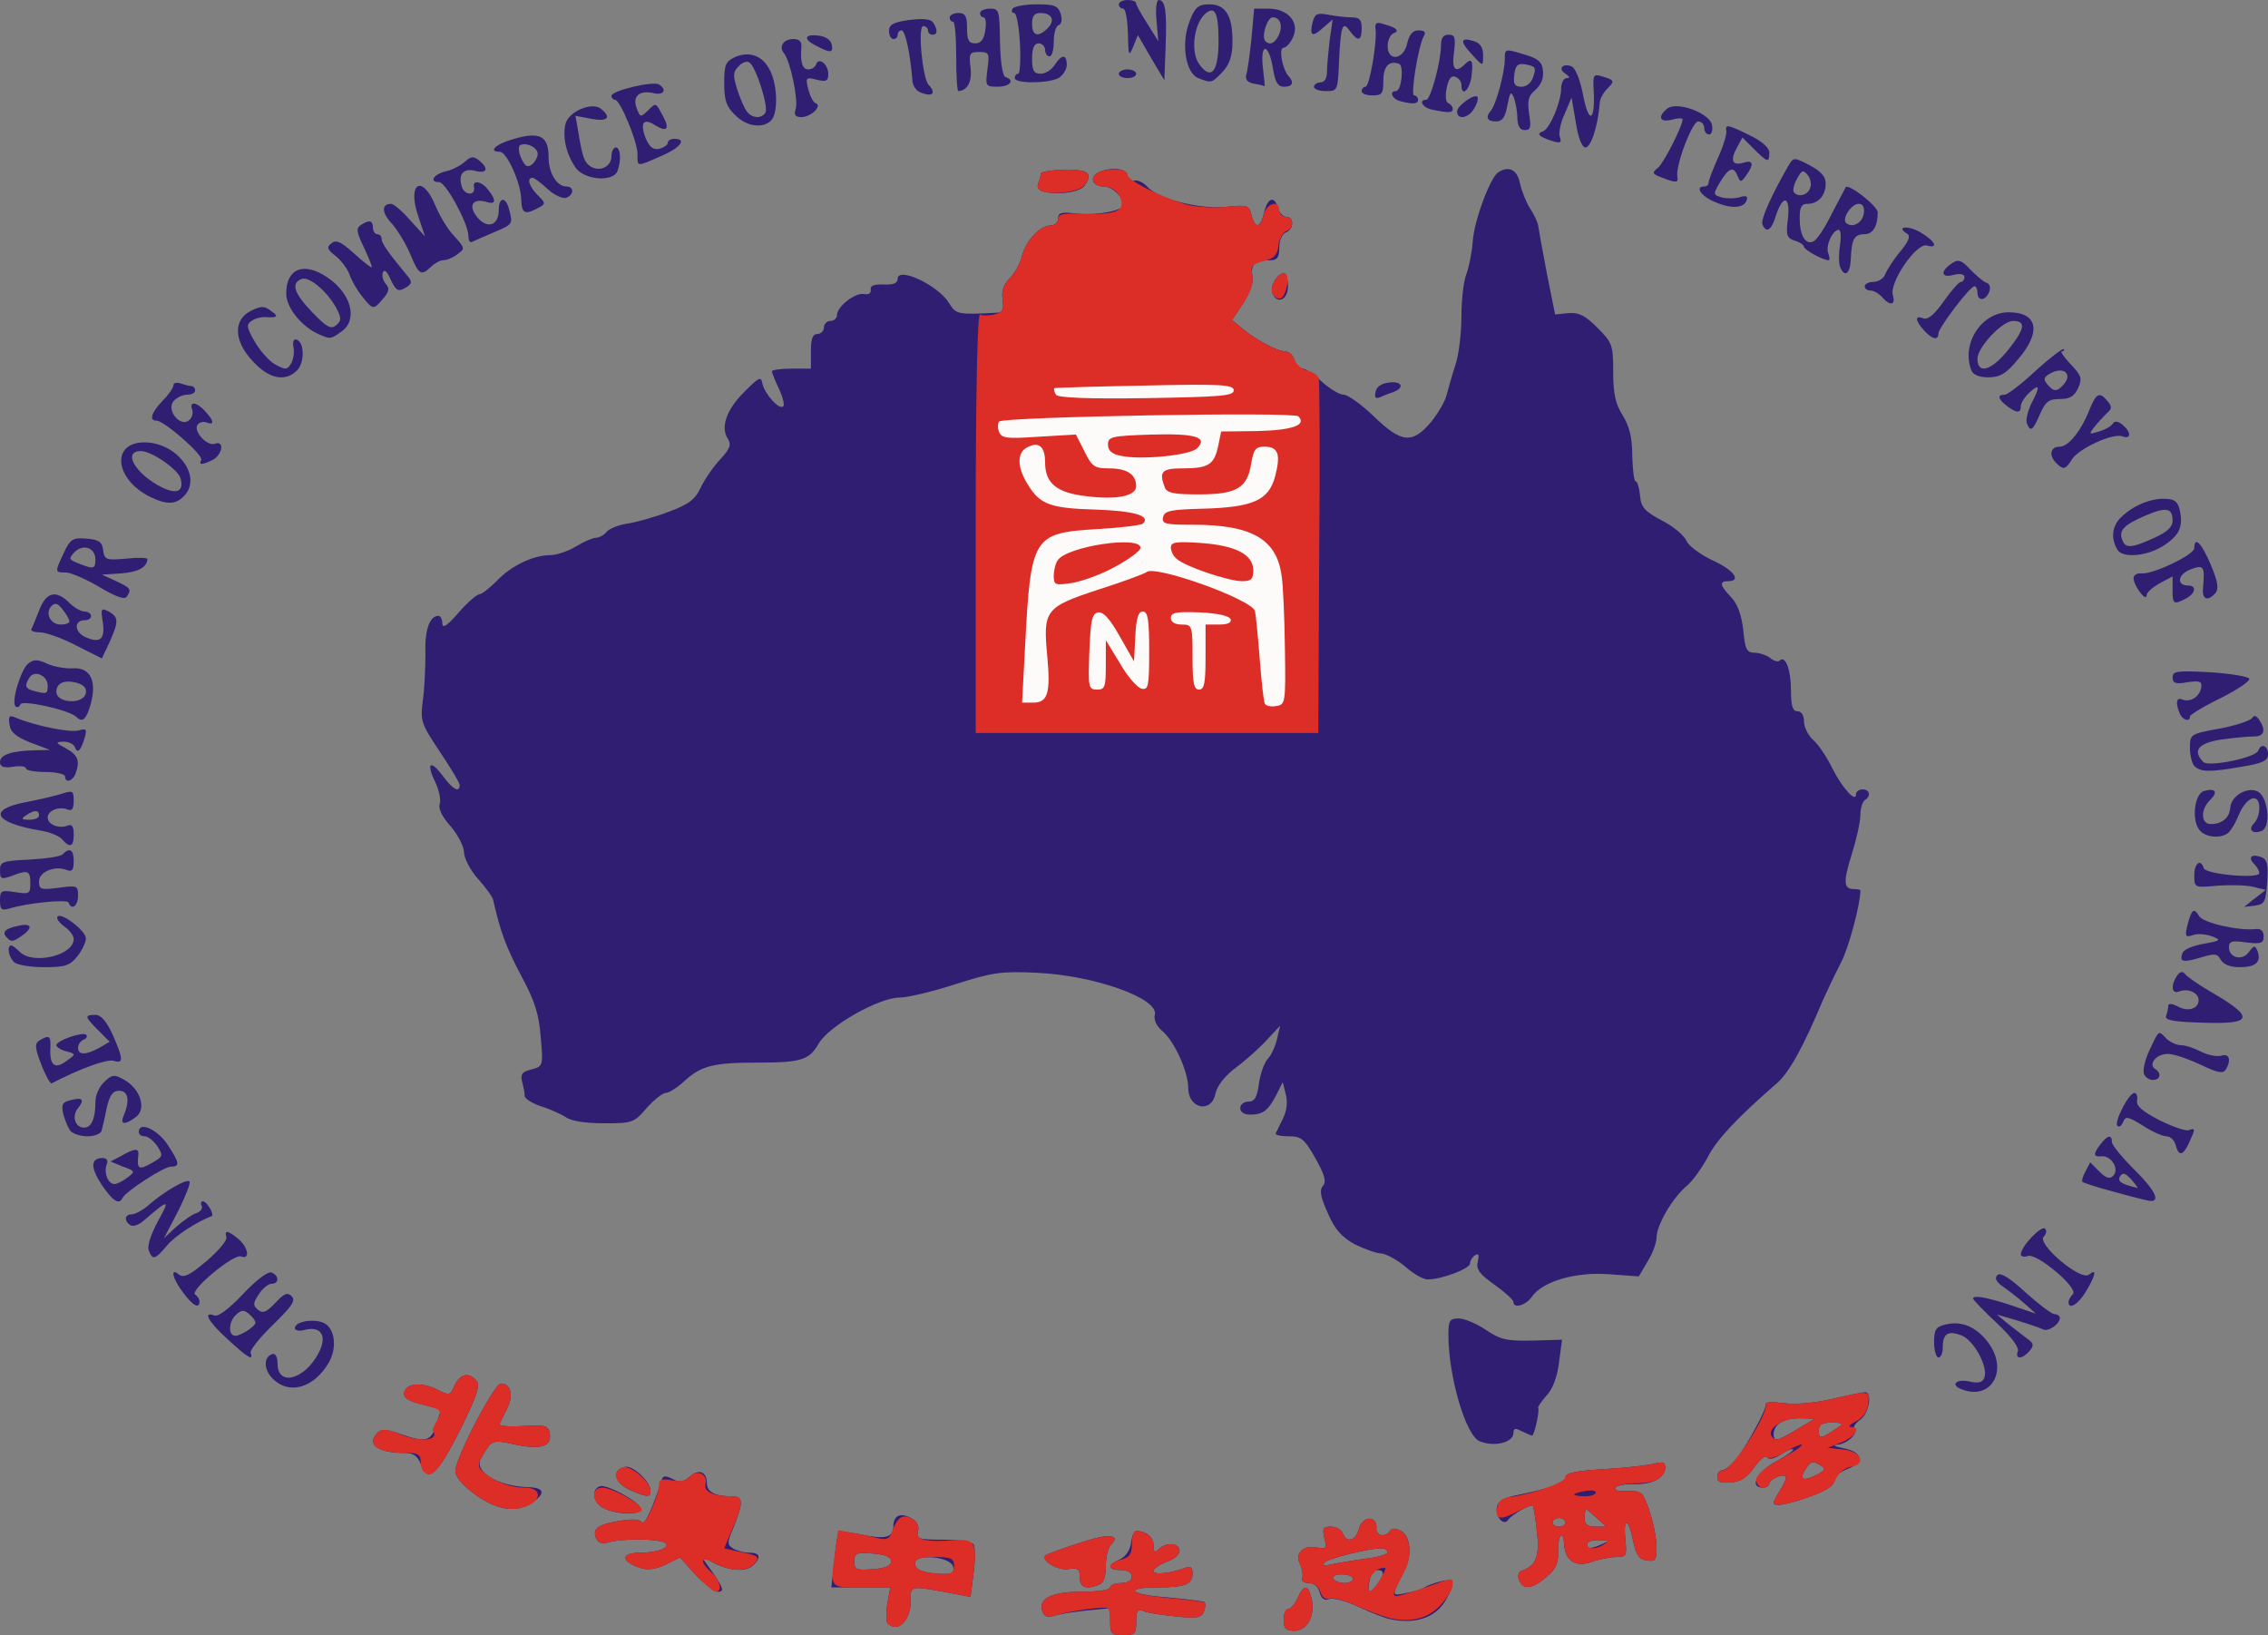 <?xml version="1.0" encoding="utf-8"?>
<!-- Generator: Adobe Illustrator 17.0.0, SVG Export Plug-In . SVG Version: 6.00 Build 0)  -->
<!DOCTYPE svg PUBLIC "-//W3C//DTD SVG 1.1//EN" "http://www.w3.org/Graphics/SVG/1.1/DTD/svg11.dtd">
<svg version="1.1" id="Layer_1" xmlns="http://www.w3.org/2000/svg" xmlns:xlink="http://www.w3.org/1999/xlink" x="0px" y="0px"
	 width="179.235px" height="129.2px" viewBox="0 6 179.235 129.2" enable-background="new 0 6 179.235 129.2" xml:space="preserve">
<rect x="0" y="6" width="179.235" height="129.2" fill="#808080" stroke="none"/>
<g id="layer101">
	<path fill="#301E72" d="M87.733,134.138v-1.062l-1.782,0.171c-0.994,0.103-2.159,0.274-2.57,0.411
		c-0.548,0.171-0.857,0.103-0.994-0.308c-0.377-1.028,0.685-1.576,3.084-1.576c1.268,0,2.262-0.137,2.262-0.343
		c0-0.171,0.377-0.343,0.857-0.343c0.548,0,0.857-0.206,0.857-0.514c0-0.308-0.308-0.514-0.857-0.514
		c-1.062,0-1.097-0.411-0.069-0.857c0.446-0.206,0.788-0.72,0.857-1.268s0.24-0.96,0.411-0.96c0.788,0,1.371,0.48,1.371,1.131
		c0,0.548,0.103,0.617,0.411,0.308c0.583-0.583,1.645-0.514,1.645,0.137c0,0.274-0.446,0.685-1.028,0.857
		c-0.548,0.206-1.028,0.548-1.028,0.72c0,0.343,1.268,0.206,2.502-0.24c0.446-0.171,0.583-0.069,0.583,0.446
		c0,0.857-0.617,1.097-2.742,1.097c-2.776,0-2.228,0.583,0.754,0.788c1.508,0.137,2.844,0.308,2.947,0.377
		c0.069,0.103,0.069,0.446-0.069,0.754c-0.171,0.48-0.548,0.548-2.193,0.377c-1.062-0.103-2.228-0.274-2.536-0.411
		c-0.514-0.206-0.617-0.069-0.617,0.822c0,0.96-0.103,1.062-1.028,1.062C87.835,135.2,87.733,135.097,87.733,134.138z"/>
	<path fill="#301E72" d="M101.441,134.001c0-0.48,0.171-0.857,0.343-0.857c0.206,0,0.548-0.377,0.754-0.857
		c0.48-1.097,0.822-1.097,1.097-0.034c0.343,1.337-0.308,2.605-1.337,2.605C101.612,134.857,101.441,134.686,101.441,134.001z"/>
	<path fill="#301E72" d="M70.152,134.275c-0.137-0.103-0.137-0.788-0.034-1.542l0.24-1.302h-2.33h-2.33l0.24-2.125
		c0.103-1.165,0.274-2.159,0.343-2.262c0.103-0.069,0.891,0.034,1.782,0.206c1.885,0.411,2.536,0.24,2.536-0.617
		c0-0.891,0.548-1.131,1.405-0.685c0.48,0.274,0.651,0.617,0.548,1.062c-0.171,0.583,0.034,0.651,1.988,0.651
		c1.199,0,2.296,0.171,2.399,0.377c0.137,0.206,0.137,1.199,0,2.262l-0.24,1.885l-1.062-0.206c-3.873-0.72-3.667-0.754-3.667,0.548
		C71.968,134.069,70.94,135.063,70.152,134.275z M75.327,129.82c-0.137-0.822-3.016-1.097-3.016-0.308
		c0,0.548,0.617,0.788,2.159,0.857C75.224,130.402,75.429,130.265,75.327,129.82z M70.426,129.374c0-0.343-0.446-0.548-1.439-0.617
		c-1.302-0.103-1.474-0.034-1.474,0.617s0.171,0.72,1.474,0.617C69.98,129.922,70.426,129.717,70.426,129.374z"/>
	<path fill="#301E72" d="M109.837,133.932c-0.377-0.069-1.508-0.514-2.467-0.96c-0.994-0.48-2.056-0.754-2.33-0.617
		c-0.377,0.137-0.617-0.034-0.754-0.548c-0.103-0.411-0.446-0.72-0.857-0.72c-0.377,0-0.617-0.171-0.514-0.411
		c0.069-0.24,0-0.72-0.171-1.062c-0.446-0.857,0.206-1.542,1.302-1.337c0.788,0.137,0.822,0.069,0.617-0.754
		c-0.171-0.754-0.103-0.891,0.514-0.891c0.411,0,0.822,0.24,0.925,0.514c0.308,0.822,1.062,0.617,1.302-0.377
		c0.274-0.994,1.439-1.028,1.371-0.034c-0.069,0.617,0.72,0.788,1.062,0.24c0.137-0.24,0.446-0.24,0.891,0
		c0.754,0.411,0.891,1.953,0.24,3.187c-1.028,2.022-1.028,1.953,0.171,1.714c0.583-0.103,1.268-0.308,1.439-0.446
		c0.206-0.137,0.754-0.343,1.302-0.48c1.097-0.274,1.165,0.103,0.343,1.542C113.436,133.829,111.791,134.378,109.837,133.932z
		 M108.843,131.19c0.583-0.788,0.583-1.131,0-1.131c-0.24,0-0.548,0.377-0.617,0.857C108.021,131.91,108.226,132.013,108.843,131.19
		z M106.924,130.745c0-0.171-0.411-0.343-0.891-0.343s-0.788,0.137-0.651,0.343c0.103,0.206,0.514,0.343,0.891,0.343
		C106.616,131.088,106.924,130.95,106.924,130.745z M107.884,129.168c0.96-0.103,1.782-0.343,1.782-0.514s-0.24-0.308-0.514-0.308
		c-1.028,0-4.112,0.788-4.455,1.097c-0.24,0.24-0.069,0.308,0.514,0.171C105.69,129.511,106.89,129.305,107.884,129.168z"/>
	<path fill="#301E72" d="M54.97,130.436l-1.234-1.371l-1.165,0.583c-0.857,0.377-1.405,0.446-2.091,0.206
		c-1.439-0.514-1.405-1.165,0.137-1.165c1.371,0,2.467-0.446,1.919-0.788c-0.48-0.308-3.221-0.343-4.284-0.069
		c-0.72,0.206-0.994,0.103-1.165-0.343c-0.274-0.72,0.206-1.062,2.022-1.337c0.857-0.137,1.474-0.103,1.611,0.137
		c0.206,0.308,0.891-1.199,1.576-3.359c0.103-0.343,0.308-0.343,0.857-0.069c0.548,0.308,0.822,0.274,1.337-0.171
		c0.72-0.651,1.371-0.411,1.371,0.514c0,0.685,0.651,1.028,1.953,1.028c0.96,0,0.96,0.446,0.069,2.673
		c-0.411,0.96-0.411,1.165,0.034,1.439c0.274,0.171,0.857,0.343,1.302,0.343c0.822,0,0.96,0.343,0.343,0.96
		c-0.583,0.583-1.816,0.514-3.119-0.137l-1.062-0.583l0.583,0.822c1.199,1.679,1.337,2.022,0.788,2.022
		C56.478,131.773,55.655,131.156,54.97,130.436z"/>
	<path fill="#301E72" d="M85.334,130.642c0-0.685-0.137-0.788-0.96-0.651c-0.857,0.103-2.159-0.72-1.748-1.097
		c0.069-0.069,1.268-0.514,2.639-0.96c2.33-0.788,3.393-0.72,2.502,0.171c-0.206,0.206-0.377,0.96-0.377,1.645
		c0,0.822-0.171,1.337-0.548,1.474C85.813,131.636,85.334,131.43,85.334,130.642z"/>
	<path fill="#301E72" d="M120.05,130.848c-0.137-0.308-0.034-0.651,0.171-0.72c1.165-0.377,1.474-1.165,1.234-3.119
		c-0.103-1.062-0.274-1.953-0.308-2.022c-0.171-0.171-1.679,0.685-1.953,1.097c-0.343,0.548-1.062-0.24-0.891-1.028
		c0.069-0.411,0.583-0.72,1.474-0.891c2.844-0.583,3.941-0.994,3.941-1.439c0-0.343,0.857-0.514,3.187-0.651
		c1.714-0.103,3.496-0.308,3.941-0.446c0.548-0.137,0.754-0.069,0.754,0.308c0,0.822-0.994,1.371-2.399,1.337
		c-0.72-0.034-1.439,0.103-1.542,0.274c-0.137,0.206,0.206,0.308,0.857,0.274c0.72-0.069,1.199,0.069,1.371,0.411
		c0.548,1.062,1.028,2.982,1.028,4.078c0,0.96-0.103,1.097-0.754,0.994c-0.617-0.069-0.857-0.411-1.097-1.542
		c-0.377-1.851-0.788-1.919-0.617-0.103c0.137,1.268,0.069,1.371-0.685,1.371c-0.48,0-1.371,0.171-1.953,0.377
		c-1.268,0.446-2.09-0.034-2.193-1.337c-0.069-1.268-0.514-0.822-0.48,0.48c0.034,0.96-0.171,1.439-0.925,2.056
		C121.112,131.567,120.358,131.67,120.05,130.848z M126.63,128.003c0.617-0.274,0.583-0.308-0.24-0.308
		c-0.548-0.034-0.96,0.137-0.96,0.308C125.43,128.414,125.704,128.414,126.63,128.003z M123.717,126.29
		c0-0.171-0.24-0.343-0.514-0.343s-0.514,0.171-0.514,0.343c0,0.206,0.24,0.343,0.514,0.343S123.717,126.495,123.717,126.29z
		 M126.184,125.947c-0.411-0.377-0.788-0.685-0.822-0.685c-0.069,0-0.137,0.308-0.137,0.685c0,0.514,0.24,0.685,0.857,0.685h0.857
		L126.184,125.947z"/>
	<path fill="#301E72" d="M47.739,125.193c-0.857-0.411-1.062-1.474-0.343-1.748c0.514-0.206,3.05,1.165,3.256,1.748
		C50.823,125.707,48.801,125.707,47.739,125.193z"/>
	<path fill="#301E72" d="M38.554,124.713c-1.371-0.72-2.57-1.851-2.57-2.467c0-1.028,3.084-6.923,3.598-6.923
		c0.788,0,1.028,0.96,0.48,1.988c-0.24,0.514-0.514,1.062-0.583,1.199c-0.103,0.171,0.754,0.24,1.851,0.171
		c1.851-0.103,2.022-0.034,2.125,0.651c0.137,0.994-0.788,1.234-2.844,0.788c-1.748-0.377-1.748-0.377-2.605,1.131
		c-0.583,1.028,1.337,2.193,3.735,2.262c1.268,0.034,1.405,0.48,0.343,1.199C41.125,125.399,39.857,125.399,38.554,124.713z"/>
	<path fill="#301E72" d="M140.167,124.747c0-0.103,0.24-0.583,0.548-1.062c0.308-0.446,0.48-0.925,0.411-1.028
		c-0.24-0.24-1.302,0.24-1.302,0.583c0,0.171-0.24,0.308-0.514,0.308c-1.097,0-0.48-1.234,1.028-2.056
		c0.822-0.446,1.439-0.891,1.371-0.96c-0.069-0.103-0.548,0.103-0.994,0.411c-0.548,0.343-0.925,0.411-1.062,0.206
		s-0.548,0.137-0.994,0.754c-0.548,0.822-1.062,1.165-1.851,1.234c-0.822,0.069-1.097-0.034-1.097-0.411
		c0-0.308,0.171-0.548,0.377-0.548c0.206,0,0.651-0.343,1.028-0.754c0.822-0.994,2.536-4.112,2.433-4.489
		c-0.034-0.171,0.583-0.171,1.371-0.069c0.925,0.137,2.399,0,3.804-0.308c1.302-0.308,2.467-0.548,2.673-0.548
		c0.583,0,0.308,1.679-0.377,2.159c-0.377,0.274-0.583,0.583-0.48,0.685c0.377,0.377-0.583,1.268-1.371,1.302
		c-0.377,0.034-0.171,0.137,0.48,0.274c1.542,0.274,1.714,1.131,0.343,1.645c-0.548,0.206-1.028,0.617-1.028,0.857
		c0,0.514-0.754,0.96-2.776,1.611C140.886,124.953,140.167,125.022,140.167,124.747z M143.662,122.486
		c0.583-0.308,0.617-0.446,0.24-0.685c-0.685-0.411-0.788-0.377-1.268,0.377C142.154,122.965,142.566,123.068,143.662,122.486z
		 M142.051,118.921l1.371-0.822l-1.199-0.034c-1.268,0-2.056,0.48-2.056,1.268C140.167,119.95,140.475,119.881,142.051,118.921z
		 M145.307,118.75c0.411-0.24,0.274-0.343-0.514-0.343c-0.822,0-1.062,0.137-1.062,0.651
		C143.731,119.744,143.936,119.71,145.307,118.75z"/>
	<path fill="#301E72" d="M49.761,123.719c-1.234-0.548-1.439-1.611-0.343-1.816c0.617-0.103,1.988,1.165,1.988,1.885
		C51.406,124.336,51.166,124.336,49.761,123.719z"/>
	<path fill="#301E72" d="M33.242,121.663c-0.24-0.617-0.583-0.857-1.268-0.857c-2.159,0-3.05-0.685-2.125-1.611
		c0.274-0.274,0.754-0.274,1.748,0.103c2.056,0.72,2.467,0.617,2.879-0.72l0.377-1.199l-1.508-0.411
		c-1.097-0.274-1.474-0.514-1.405-0.925c0.137-0.754,1.405-0.857,2.605-0.24c0.96,0.48,1.028,0.48,1.371-0.308
		c0.446-0.96,1.165-1.097,1.748-0.377c0.308,0.343,0,1.234-1.337,3.941C34.51,122.623,33.825,123.205,33.242,121.663z"/>
	<path fill="#301E72" d="M116.931,119.881c-1.097-0.446-2.467-5.106-2.467-8.431c0-1.097,0.103-1.268,0.822-1.268
		c0.446,0,1.405,0.411,2.125,0.891c1.165,0.788,1.645,0.891,3.667,0.857l2.365-0.069l-0.24,1.816
		c-0.137,1.131-0.514,2.125-0.994,2.605c-0.377,0.446-0.685,0.857-0.651,0.96c0.137,0.206-0.308,2.193-0.48,2.193
		c-0.069,0-0.446-0.171-0.822-0.343c-0.514-0.274-0.651-0.24-0.651,0.137C119.604,119.984,118.096,120.361,116.931,119.881z"/>
	<path fill="#301E72" d="M155.006,115.769c-0.891-0.343-0.411-0.822,0.583-0.617c0.754,0.171,1.097,0.103,1.234-0.308
		c0.308-0.822-0.822-2.947-1.816-3.324c-1.062-0.411-1.474-0.137-1.474,0.925c0,0.446-0.137,0.822-0.343,0.822
		c-0.171,0-0.343-0.548-0.343-1.199c0-0.994,0.137-1.234,0.891-1.405c1.337-0.343,2.57,0.24,3.496,1.576
		C158.707,114.432,157.268,116.694,155.006,115.769z"/>
	<path fill="#301E72" d="M21.556,114.946c-0.72-0.72-0.754-1.714-0.034-1.953c0.24-0.069,0.411,0.206,0.411,0.754
		c0,1.851,2.159,1.268,3.256-0.857c0.685-1.302,0.206-2.125-1.062-1.816c-0.446,0.137-0.822,0.069-0.822-0.137
		c0-0.548,1.645-0.788,2.399-0.343c0.788,0.514,0.925,1.953,0.274,3.084C24.812,115.666,22.858,116.248,21.556,114.946z"/>
	<path fill="#301E72" d="M17.992,111.827c-1.542-1.405-1.988-2.228-1.062-1.885c0.308,0.137,1.199-0.548,2.262-1.679
		s1.988-1.816,2.262-1.714c0.617,0.24,0.617,0.891,0,0.891c-0.24,0-0.72,0.377-0.994,0.822c-0.48,0.72-0.48,0.891-0.069,1.234
		c0.377,0.308,0.651,0.206,1.371-0.548c0.685-0.754,0.96-0.857,1.302-0.514c0.308,0.343,0,0.788-1.474,2.228
		c-1.062,1.028-1.851,2.022-1.782,2.228C20.048,113.575,19.603,113.301,17.992,111.827z M19.706,111.039
		c0.617-0.48,0.617-0.548,0.103-1.097c-0.48-0.446-0.685-0.48-1.097-0.103c-0.651,0.514-0.72,1.714-0.103,1.714
		C18.815,111.553,19.329,111.313,19.706,111.039z"/>
	<path fill="#301E72" d="M159.461,112.787c0.137-0.308-0.548-1.199-1.679-2.262c-1.028-0.96-1.851-1.816-1.851-1.919
		c0-0.274,0.96-0.137,2.947,0.514l2.022,0.685l-0.925-0.822c-0.514-0.446-1.268-1.028-1.714-1.337
		c-0.514-0.377-0.651-0.651-0.411-0.891c0.24-0.24,0.96,0.206,2.228,1.371c1.028,0.925,2.056,1.714,2.296,1.714
		c0.206,0,0.411,0.137,0.411,0.308c0,0.48-0.96,1.131-1.337,0.891c-0.206-0.103-1.097-0.411-1.988-0.685l-1.645-0.48l0.857,0.72
		c0.48,0.377,1.165,0.891,1.508,1.165c0.548,0.377,0.583,0.548,0.206,0.994C159.838,113.404,159.221,113.438,159.461,112.787z"/>
	<path fill="#301E72" d="M14.462,108.126c-0.857-1.131-1.028-2.022-0.308-1.405c0.377,0.274,0.857,0.034,2.193-1.097
		c0.925-0.788,1.645-1.645,1.542-1.885c-0.171-0.583,0.137-0.514,0.96,0.171c0.788,0.685,0.925,1.645,0.206,1.371
		c-0.583-0.24-4.112,2.707-3.633,3.016c0.171,0.103,0.343,0.343,0.343,0.548C15.764,109.463,15.216,109.154,14.462,108.126z"/>
	<path fill="#301E72" d="M119.604,108.88c0-0.171-0.685-0.788-1.508-1.371c-1.199-0.857-1.474-1.234-1.302-1.851
		c0.103-0.48,0.069-0.651-0.206-0.48c-0.24,0.137-0.411,0.446-0.411,0.651c0,0.411-2.228,1.268-3.359,1.268
		c-0.343,0-1.131-0.446-1.782-1.028c-0.651-0.548-1.508-0.994-1.885-1.028c-0.377,0-1.302-0.343-2.091-0.72
		c-1.028-0.583-1.576-1.165-2.125-2.467c-0.583-1.268-0.685-1.816-0.377-2.159c0.274-0.343,0.137-0.857-0.617-2.193
		c-0.857-1.508-1.097-1.714-2.09-1.714c-0.651,0-1.097-0.103-1.028-0.24c0.069-0.171,0.343-0.685,0.583-1.199
		c0.274-0.548,0.377-1.268,0.206-1.885l-0.24-0.96l-0.514,1.028c-0.651,1.234-1.062,1.542-2.056,1.542
		c-0.48,0-0.788-0.206-0.788-0.514c0-0.274,0.274-0.514,0.651-0.514c0.48,0,0.685-0.343,0.822-1.405
		c0.103-0.754,0.411-1.645,0.685-1.953c0.308-0.308,0.617-1.028,0.754-1.611l0.24-1.028l-0.994,1.062
		c-0.514,0.583-1.611,1.576-2.433,2.193c-0.925,0.685-1.542,1.474-1.679,2.091c-0.308,1.611-2.159,1.234-2.159-0.446
		c0-1.268-1.097-3.701-2.056-4.489c-0.446-0.377-0.685-0.891-0.583-1.268c0.343-1.302-4.798-3.119-9.287-3.324
		c-2.844-0.137-3.53-0.034-6.443,0.891c-1.782,0.583-3.804,1.062-4.421,1.062c-1.645,0-5.586,2.228-6.409,3.633
		c-0.754,1.302-1.371,1.508-4.764,1.508c-3.53,0-4.489,0.24-5.792,1.405c-0.583,0.548-1.268,0.994-1.542,0.994
		c-0.24,0-0.925,0.548-1.508,1.199c-0.994,1.165-1.131,1.199-3.359,1.199c-1.405,0-2.605-0.171-3.016-0.48
		c-0.377-0.24-1.268-0.651-1.953-0.857c-0.72-0.24-1.302-0.617-1.302-0.822c0-0.24-0.103-0.754-0.206-1.131
		c-0.137-0.583,0-0.788,0.72-0.96c0.925-0.24,0.96-0.274,0.754-2.536c-0.137-1.816-0.446-2.844-1.576-4.935
		c-1.199-2.262-1.645-3.53-2.193-5.963c-0.069-0.24-0.583-0.96-1.199-1.645s-1.097-1.645-1.097-2.09c0-0.446-0.48-1.371-1.062-2.056
		c-0.651-0.72-0.994-1.405-0.857-1.748c0.103-0.308-0.034-1.062-0.343-1.714c-0.754-1.542-0.411-1.851,0.583-0.514
		c0.788,1.062,1.337,1.371,1.337,0.72c0-0.171-0.72-1.371-1.576-2.639c-1.474-2.228-1.542-2.399-1.337-4.044
		c0.137-0.925,0.206-2.605,0.206-3.701c-0.069-1.885,0.343-2.982,1.028-2.982c0.171,0,0.308,0.274,0.308,0.617
		c0.034,0.411,0.411,0.137,1.302-0.891c0.685-0.788,1.439-1.439,1.645-1.439c0.171,0,0.788-0.48,1.371-1.062
		c1.131-1.199,2.879-2.022,4.215-2.022c0.48,0,1.405-0.308,2.022-0.685s1.337-0.685,1.576-0.685c0.24,0,0.651-0.206,0.857-0.48
		c0.206-0.24,0.96-0.548,1.679-0.651c0.685-0.103,2.159-0.514,3.221-0.925c1.576-0.583,2.091-0.96,2.536-1.919
		c0.308-0.651,0.994-1.645,1.542-2.228c0.788-0.857,0.891-1.165,0.583-1.645c-0.583-0.925-0.069-2.33,1.371-3.735
		c1.097-1.097,1.268-1.199,1.371-0.617c0.171,0.822,1.337,2.125,1.645,1.816c0.137-0.103-0.034-0.754-0.343-1.405
		c-0.308-0.651-0.548-1.268-0.548-1.371c0-0.103,0.685-0.206,1.542-0.206h1.542v-1.371c0-0.994,0.137-1.371,0.514-1.371
		c0.274,0,0.514-0.24,0.514-0.514c0-0.274,0.24-0.514,0.514-0.514s0.514-0.206,0.514-0.446c0-0.685,1.439-1.816,2.159-1.679
		c0.343,0.069,0.548-0.069,0.514-0.343c-0.069-0.308,0.24-0.446,1.028-0.411c0.754,0.034,1.097-0.103,1.097-0.446
		c0-0.994,3.153,0.48,4.044,1.885c0.583,0.925,0.617,0.96,3.873,0.788c0.377-0.034,0.48-0.308,0.377-1.028
		c-0.103-0.685,0.069-1.199,0.583-1.714c0.377-0.377,0.788-1.131,0.925-1.645c0.274-1.234,1.439-2.502,2.262-2.502
		c0.343,0,0.617-0.24,0.617-0.548c0-0.48,0.274-0.548,1.611-0.377c1.405,0.137,3.53-0.24,3.53-0.685
		c0-0.651-0.857-1.474-1.542-1.474c-0.96,0-1.165-0.822-0.308-1.165c1.062-0.411,2.193-0.24,2.193,0.343
		c0,0.343,0.206,0.48,0.48,0.377c0.274-0.103,0.754,0.103,1.062,0.446c0.891,0.994,4.147,1.816,6.237,1.611
		c1.714-0.171,1.816-0.137,2.022,0.651c0.274,1.131,0.72,1.028,0.994-0.206c0.274-1.165,0.822-1.371,1.097-0.343
		c0.103,0.377,0.411,0.685,0.651,0.685c0.651,0,0.617,0.994-0.034,1.234c-0.308,0.137-0.514,0.651-0.514,1.199
		c0,0.754-0.171,0.994-0.651,0.994c-1.234,0-1.645,0.343-1.474,1.234c0.103,0.548-0.171,1.302-0.72,2.159l-0.891,1.337l0.754,0.617
		c1.028,0.891,2.81,1.851,3.427,1.851c0.308,0,0.651,0.308,0.754,0.685c0.103,0.377,0.411,0.685,0.651,0.685
		c0.24,0,0.925,0.48,1.508,1.028c0.617,0.548,1.371,1.028,1.714,1.028c0.343,0,1.439,0.788,2.399,1.714
		c2.193,2.125,3.05,2.193,4.524,0.446c0.583-0.72,1.131-1.679,1.234-2.159c0.137-0.48,0.411-1.508,0.685-2.33
		c0.274-0.788,0.48-2.536,0.48-3.838c0-1.302,0.171-2.776,0.377-3.324c0.206-0.514,0.446-1.679,0.514-2.57
		c0.103-1.679,1.371-5.038,1.988-5.483c0.857-0.583,1.542-0.24,1.748,0.857c0.137,0.583,0.48,1.474,0.788,1.953
		s0.617,1.097,0.651,1.371s0.343,1.988,0.685,3.77l0.651,3.256l1.028-0.103c0.857-0.069,1.337,0.171,2.33,1.165
		c1.165,1.165,1.234,1.371,1.234,3.461c0,1.714,0.171,2.536,0.754,3.461c0.548,0.891,0.754,1.782,0.754,3.221
		c0.034,1.097,0.137,1.988,0.274,1.988c0.137,0,0.274,0.514,0.343,1.131c0.069,0.925,0.377,1.234,1.714,1.953
		c0.891,0.446,1.748,1.165,1.953,1.611c0.171,0.411,1.131,1.097,2.056,1.542c1.679,0.754,2.33,1.645,1.234,1.645
		c-0.72,0-0.651,0.343,0.24,1.268c0.514,0.548,0.822,1.405,0.96,2.605c0.137,1.508,0.274,1.782,0.891,1.782
		c0.377,0,0.96,0.206,1.234,0.411c0.274,0.24,0.617,0.343,0.754,0.206c0.446-0.446,0.891,0.72,0.891,2.399
		c0,1.199,0.137,1.611,0.514,1.611c0.308,0,0.514,0.308,0.514,0.788c0,0.446,0.308,1.097,0.72,1.474
		c0.411,0.343,1.097,1.371,1.508,2.228c0.822,1.611,1.885,2.776,1.885,2.056c0-0.206,0.24-0.377,0.514-0.377
		c0.583,0,0.685,0.548,0.171,0.857c-0.171,0.103-0.343,0.651-0.343,1.165c0,0.548-0.308,1.919-0.685,3.119
		c-0.685,2.193-0.651,2.742,0.206,2.742c0.274,0,0.48,0.034,0.48,0.103c0,1.097-0.925,4.558-1.542,5.723
		c-0.446,0.857-1.062,2.159-1.405,2.913c-1.576,3.77-2.707,5.792-3.667,6.614c-3.119,2.707-4.764,4.455-5.449,5.826
		c-0.446,0.822-1.165,1.851-1.645,2.262c-1.131,0.925-2.399,3.119-2.399,4.078c0,0.411-0.308,1.268-0.72,1.919l-0.685,1.165
		l-2.33-0.171c-2.639-0.206-5.243,0.548-6.1,1.748C120.598,109.154,119.604,109.429,119.604,108.88z"/>
	<path fill="#301E72" d="M163.471,108.88c0-0.137,0.137-0.411,0.343-0.617c0.48-0.48-2.879-3.29-3.564-3.016
		c-0.308,0.103-0.548,0.034-0.548-0.137c0-0.617,1.645-2.33,1.919-2.022c0.137,0.137,0.103,0.411-0.103,0.617
		c-0.583,0.583,2.913,3.53,3.564,3.016c0.651-0.548,0.548,0.034-0.24,1.337C164.225,109.086,163.471,109.531,163.471,108.88z"/>
	<path fill="#301E72" d="M11.755,104.802c-0.137-0.343,0.171-1.268,0.72-2.296c0.994-1.782,0.891-1.782-1.062-0.103
		c-0.411,0.377-0.891,0.548-1.097,0.411c-0.514-0.308-0.48-0.857,0.069-0.857c0.274,0,0.857-0.308,1.302-0.685
		c1.234-1.097,3.05-2.159,3.29-1.919c0.103,0.103-0.308,1.165-0.891,2.33l-1.131,2.159l0.96-0.891
		c0.548-0.48,1.268-0.994,1.611-1.097c0.343-0.137,0.514-0.377,0.411-0.583c-0.103-0.171-0.069-0.343,0.103-0.343
		c0.308,0,0.925,1.062,0.685,1.165c-1.234,0.48-2.913,1.576-3.53,2.33C12.235,105.556,12.063,105.59,11.755,104.802z"/>
	<path fill="#301E72" d="M8.019,99.593c-0.891-1.371-0.857-2.09,0.103-2.09c0.308,0,0.446,0.206,0.308,0.514
		c-0.24,0.651,0.103,1.542,0.617,1.542c0.206,0,0.685-0.24,1.028-0.514c0.617-0.48,0.617-0.514-0.343-0.857l-0.994-0.411
		l0.857-0.446c1.062-0.617,1.405-0.617,1.337-0.069c-0.137,1.097,0.034,1.234,1.028,0.651c0.925-0.514,0.96-0.583,0.48-1.337
		c-0.308-0.446-0.754-0.788-0.994-0.788c-0.274,0-0.48-0.137-0.48-0.343c0-0.857,1.405-0.24,2.228,0.925
		c0.994,1.508,1.062,1.816,0.308,1.816c-0.548,0-3.633,1.988-3.838,2.502C9.39,101.238,8.876,100.861,8.019,99.593z"/>
	<path fill="#301E72" d="M167.069,100.175c-1.302-0.343-2.433-0.72-2.502-0.788s0.034-0.446,0.24-0.822l0.377-0.72l0.72,0.72
		c0.548,0.548,0.822,0.617,1.097,0.343c0.514-0.514-0.137-1.611-0.925-1.542c-0.651,0.069-0.685-0.171-0.069-0.96
		c0.548-0.72,0.891-0.788,0.891-0.171c0,0.24,0.788,1.199,1.714,2.125c1.679,1.645,2.159,2.605,1.302,2.536
		C169.674,100.861,168.406,100.552,167.069,100.175z M168.44,99.216c-0.48-0.548-0.685-0.583-0.891-0.274
		c-0.24,0.411,0.069,0.617,1.371,0.925C168.988,99.901,168.783,99.593,168.44,99.216z"/>
	<path fill="#301E72" d="M171.935,96.474c-0.103-0.377-0.411-0.685-0.72-0.685s-1.165-0.377-1.885-0.857
		c-1.165-0.72-1.371-0.754-1.542-0.274c-0.137,0.308-0.343,0.446-0.446,0.308c-0.308-0.274,0.891-2.605,1.337-2.605
		c0.171,0,0.274,0.274,0.206,0.617c-0.069,0.411,0.446,0.857,1.782,1.542c1.028,0.514,2.056,0.857,2.296,0.788
		c0.548-0.206,0.548-0.137,0.034,0.994C172.518,97.331,172.175,97.4,171.935,96.474z"/>
	<path fill="#301E72" d="M5.586,95.378c-0.206-0.24-0.446-0.857-0.583-1.337c-0.171-0.754-0.069-0.96,0.548-1.097
		c0.96-0.274,1.165-0.069,0.617,0.617c-0.514,0.617-0.24,1.542,0.48,1.542c0.583,0,0.891-0.72,0.891-2.022
		c0-0.548,0.308-1.234,0.72-1.611c0.617-0.583,0.788-0.583,1.576-0.137c1.268,0.72,1.748,2.296,0.925,2.913
		c-0.891,0.685-1.302,0.617-0.994-0.069c0.514-1.199,0.377-1.988-0.343-1.988c-0.514,0-0.754,0.343-0.994,1.371
		c-0.137,0.754-0.343,1.576-0.411,1.816c-0.069,0.206-0.548,0.411-1.097,0.411S5.757,95.583,5.586,95.378z"/>
	<path fill="#301E72" d="M3.256,90.1c-0.514-1.337-0.514-1.645-0.137-1.885c0.788-0.48,0.925-0.377,0.857,0.754
		c-0.034,1.268,0.411,1.542,1.337,0.822c0.685-0.48,0.685-0.514-0.069-0.72c-0.446-0.103-0.788-0.343-0.788-0.48
		c0-0.377,2.125-1.097,2.365-0.822c0.103,0.137,0,0.308-0.206,0.377c-0.24,0.103-0.446,0.377-0.446,0.651
		c0,0.583,0.617,0.583,1.679,0l0.822-0.48l-0.891-0.891c-1.097-1.097-1.131-1.234-0.24-1.234c0.446,0,0.857,0.48,1.371,1.576
		c0.857,1.953,0.857,2.296,0.069,2.056c-0.514-0.171-2.742,0.651-4.901,1.782C3.975,91.642,3.598,90.991,3.256,90.1z"/>
	<path fill="#301E72" d="M169.434,90.854c-0.103-0.274,0.069-1.097,0.411-1.816c0.788-1.679,0.72-1.645,1.337-0.994
		c0.308,0.308,0.857,0.548,1.199,0.548c0.343,0,1.062,0.24,1.576,0.514c0.548,0.274,1.268,0.411,1.611,0.308
		c0.617-0.206,0.788,0.377,0.308,1.131c-0.206,0.308-0.685,0.206-1.953-0.411c-0.96-0.446-2.125-0.857-2.605-0.857
		c-0.925,0-1.576,0.822-0.994,1.199c0.514,0.308,0.411,0.857-0.171,0.857C169.845,91.334,169.536,91.128,169.434,90.854z"/>
	<path fill="#301E72" d="M171.181,86.262c0.103-0.274,0.171-0.617,0.171-0.788c0-0.206,0.308-0.171,0.72,0.034
		c0.822,0.48,1.679,0.206,1.679-0.48c0-0.583-0.822-0.96-1.542-0.685c-0.583,0.24-0.685-0.446-0.171-1.234
		c0.24-0.343,0.446-0.377,0.617-0.171c0.137,0.206,1.028,0.822,1.953,1.371c3.633,2.091,3.496,2.639-0.514,2.502
		C171.695,86.741,171.044,86.604,171.181,86.262z"/>
	<path fill="#301E72" d="M1.097,82.012c-0.411-0.411-0.583-1.302-0.206-1.302c0.103,0,0.411,0.24,0.685,0.514
		c1.062,1.028,4.25,0.274,4.25-1.028c0-0.274-0.343-0.72-0.754-0.994c-0.411-0.308-0.651-0.651-0.514-0.788
		c0.308-0.308,2.091,1.028,2.228,1.679c0.034,0.274-0.24,0.891-0.617,1.405c-0.651,0.822-0.994,0.925-2.707,0.925
		C2.399,82.423,1.337,82.252,1.097,82.012z"/>
	<path fill="#301E72" d="M175.5,81.841c-0.274-0.514-0.48-0.514-1.611-0.171c-1.405,0.411-1.679,0.343-1.405-0.377
		c0.103-0.274,0.857-0.583,1.679-0.72c1.337-0.24,1.405-0.308,0.651-0.583c-0.446-0.171-1.131-0.24-1.508-0.103
		c-0.583,0.206-0.651,0.103-0.446-0.754c0.343-1.302,0.514-1.439,0.925-0.754c0.308,0.548,3.187,1.199,4.524,1.028
		c0.377-0.034,0.583,0.171,0.583,0.583c0,0.548-0.206,0.617-1.371,0.48c-1.131-0.171-1.371-0.103-1.371,0.377
		c0,0.857,1.062,1.097,1.576,0.377c0.411-0.548,0.48-0.548,0.685-0.069c0.308,0.857-0.137,1.268-1.405,1.268
		C176.253,82.423,175.739,82.218,175.5,81.841z"/>
	<path fill="#301E72" d="M0.583,80.127c-0.446-0.411-0.24-0.72,0.651-0.925c1.165-0.308,1.474,0,0.617,0.651
		C1.097,80.401,0.891,80.47,0.583,80.127z"/>
	<path fill="#301E72" d="M0,77.146c0-0.788,0.103-0.822,1.199-0.651c1.131,0.171,1.199,0.137,1.199-0.72
		c0-0.994-0.206-1.062-1.508-0.548C0.103,75.501,0,75.466,0,74.781s0.171-0.754,2.296-0.857c1.302-0.069,2.467-0.24,2.639-0.411
		c0.583-0.583,0.891-0.377,0.891,0.548c0,0.685-0.137,0.857-0.548,0.685c-0.925-0.377-2.193,0.137-2.193,0.891
		c0,0.651,0.137,0.685,1.542,0.514c1.474-0.206,1.542-0.171,1.542,0.617c0,0.822-0.514,1.199-0.754,0.548
		c-0.103-0.274-3.29,0.034-4.695,0.48C0.103,77.968,0,77.865,0,77.146z"/>
	<path fill="#301E72" d="M178.207,76.974l0.857-0.651l-0.96-0.24c-0.514-0.137-1.782-0.171-2.81-0.103
		c-1.885,0.171-1.885,0.171-1.885-0.822c0-0.96,0.514-1.337,0.754-0.548c0.171,0.48,4.387,0.857,4.387,0.377
		c0-0.171-0.171-0.48-0.411-0.72c-0.514-0.514-0.206-0.822,0.548-0.548c0.48,0.171,0.583,0.583,0.48,1.988
		c-0.103,1.576-0.206,1.748-0.96,1.851l-0.857,0.103L178.207,76.974z"/>
	<path fill="#301E72" d="M4.901,72.314c-0.24-0.274-1.028-0.583-1.714-0.685c-3.633-0.617-4.181-1.645-1.234-2.228
		c1.097-0.206,2.399-0.514,2.947-0.685c0.857-0.274,0.925-0.24,0.925,0.583c0,0.617-0.137,0.822-0.514,0.651
		C4.627,69.709,3.77,70.052,3.77,70.6c0,0.548,0.857,0.891,1.542,0.651c0.377-0.171,0.514,0.034,0.514,0.685
		C5.826,72.93,5.518,73.033,4.901,72.314z M3.084,70.429c0-0.446-0.377-0.446-1.028,0c-0.411,0.274-0.377,0.343,0.274,0.343
		C2.742,70.771,3.084,70.634,3.084,70.429z"/>
	<path fill="#301E72" d="M173.855,71.628c-0.685-0.754-0.446-2.879,0.308-3.119c0.925-0.274,1.165,0.069,0.48,0.72
		c-0.754,0.754-0.72,1.885,0.069,1.885c0.891,0,1.474-0.48,1.542-1.302c0.069-0.96,1.439-1.714,2.228-1.234
		c0.788,0.514,0.994,2.81,0.24,3.084c-0.72,0.274-1.097-0.103-0.583-0.617c0.24-0.24,0.411-0.754,0.411-1.199
		c0-1.234-0.994-0.925-1.611,0.514c-0.274,0.685-0.685,1.371-0.925,1.508C175.397,72.279,174.3,72.142,173.855,71.628z"/>
	<path fill="#301E72" d="M5.141,67.344c0-0.171-0.685-0.343-1.542-0.343s-1.542-0.137-1.542-0.274c0-0.171-0.48-0.24-1.028-0.137
		C0.274,66.693,0,66.59,0,66.213c0-0.583,0.96-0.891,2.742-0.925l1.199-0.034l-1.542-0.583c-1.131-0.446-1.576-0.822-1.645-1.405
		c-0.103-0.685-0.034-0.788,0.514-0.548c1.576,0.651,4.318,1.199,4.969,0.994c0.583-0.171,0.651-0.103,0.446,0.617
		c-0.308,1.028-0.583,1.234-0.754,0.72c-0.103-0.24-0.48-0.446-0.891-0.446c-0.685,0.034-0.685,0.069,0.206,0.548
		c0.925,0.514,1.097,0.994,0.72,1.988C5.723,67.756,5.141,67.893,5.141,67.344z"/>
	<path fill="#301E72" d="M173.409,66.522c-0.171-0.171-0.343-0.822-0.343-1.439c0-1.062,0.034-1.097,2.33-1.508
		c1.268-0.24,2.399-0.617,2.57-0.822c0.171-0.274,0.343-0.206,0.583,0.137c0.548,0.822,0.377,1.302-0.411,1.302
		c-0.446,0-1.611,0.103-2.57,0.24c-1.851,0.274-2.33,0.891-1.439,1.782c0.411,0.411,4.181-0.343,4.352-0.925
		c0.206-0.583,0.754-0.377,0.754,0.308c0,0.514-0.411,0.72-2.125,0.994C174.574,67.036,173.889,67.002,173.409,66.522z"/>
	<path fill="#301E72" d="M6.032,62.649c-0.548-0.548-4.284-1.371-4.421-0.994c-0.069,0.206-0.24,0.274-0.377,0.171
		c-0.377-0.343,0.411-2.913,0.994-3.393c0.446-0.343,0.72-0.343,1.474,0c0.514,0.24,1.439,0.411,2.022,0.377
		c1.405-0.103,1.953,0.96,1.439,2.844C6.82,62.855,6.511,63.129,6.032,62.649z M6.786,60.764c0.069-0.411-0.171-0.651-0.754-0.822
		c-0.96-0.24-1.576,0.034-1.576,0.72C4.455,61.587,6.614,61.69,6.786,60.764z M3.77,60.182c0-0.788-1.028-1.268-1.439-0.651
		c-0.411,0.651-0.343,0.891,0.343,1.062C3.701,60.867,3.77,60.833,3.77,60.182z"/>
	<path fill="#301E72" d="M172.244,62.341c-0.343-0.857-0.24-1.268,0.24-1.062c0.617,0.24,1.371-0.24,1.474-0.96
		c0.069-0.48-0.103-0.548-1.097-0.411c-0.925,0.171-1.165,0.069-1.165-0.377c0-0.514,0.343-0.548,2.982-0.411
		c1.611,0.103,3.016,0.343,3.084,0.514c0.034,0.206-0.994,0.891-2.296,1.542c-1.337,0.651-2.399,1.302-2.399,1.439
		C173.066,63.095,172.449,62.889,172.244,62.341z"/>
	<path fill="#301E72" d="M5.997,56.995c-1.097-0.583-2.399-1.028-2.844-1.028c-0.411,0-0.72-0.103-0.685-0.24
		c0.069-0.103,0.343-0.788,0.617-1.474c0.548-1.474,1.337-1.679,2.399-0.617c0.377,0.377,0.925,0.685,1.199,0.685
		c0.274,0,0.514,0.171,0.514,0.343c0,0.206-0.206,0.343-0.48,0.343c-0.891,0-0.857,0.925,0.034,1.337
		c1.165,0.514,1.576,0.171,1.371-1.199c-0.171-1.062-0.137-1.131,0.48-0.822c0.788,0.446,0.788,0.788,0.034,2.467l-0.583,1.234
		L5.997,56.995z M5.483,55.11c0-0.171-0.24-0.583-0.514-0.925c-0.377-0.514-0.617-0.583-0.891-0.308
		c-0.548,0.548-0.103,1.474,0.72,1.474C5.175,55.35,5.483,55.247,5.483,55.11z"/>
	<path fill="#301E72" d="M7.882,52.402c-1.028-0.617-2.228-1.131-2.639-1.165c-0.925,0-0.925,0-0.206-1.542
		c0.514-1.097,0.72-1.234,1.816-1.131c0.96,0.069,1.234,0.274,1.302,0.925c0.103,0.754,0.24,0.788,1.816,0.651
		c0.925-0.103,1.679-0.069,1.679,0.034c-0.034,0.651-0.72,1.028-2.056,1.131l-1.542,0.103l1.131,0.514
		c1.165,0.548,1.234,0.651,0.822,1.234C9.836,53.396,9.15,53.156,7.882,52.402z M7.54,50.209c0-0.925-0.96-1.268-1.645-0.583
		c-0.48,0.514-0.48,0.583,0.308,0.891C7.402,50.997,7.54,50.963,7.54,50.209z"/>
	<path fill="#301E72" d="M171.695,52.608v-1.062l-1.028,0.548c-0.548,0.308-1.028,0.72-1.028,0.96
		c-0.034,0.548-1.028-0.788-1.028-1.371c0-0.24,0.274-0.411,0.617-0.377c0.891,0.103,4.181-1.474,4.181-1.988
		c0-0.994,0.583-0.411,1.302,1.302c0.548,1.302,0.651,1.885,0.377,2.228c-0.583,0.685-1.062,0.548-0.994-0.308
		c0.171-1.816,0.069-1.953-0.994-1.542c-0.994,0.377-1.131,1.268-0.171,1.268c0.685,0,0.583,0.617-0.171,1.028
		C171.764,53.807,171.695,53.739,171.695,52.608z"/>
	<path fill="#301E72" d="M167.343,49.455c-0.514-0.857-0.446-1.748,0.137-2.433c0.891-0.96,2.296-1.611,3.496-1.611
		c0.822,0,1.097,0.171,1.268,0.822c0.308,1.337,0.034,2.022-1.199,2.844C169.776,49.935,167.789,50.14,167.343,49.455z
		 M170.256,48.495c0.994-0.446,1.439-0.857,1.439-1.337c0-1.028-0.48-1.131-2.159-0.411c-1.679,0.72-2.125,1.165-1.816,1.919
		C167.96,49.352,168.474,49.318,170.256,48.495z"/>
	<path fill="#301E72" d="M11.823,45.24c-2.776-1.405-3.05-4.284-0.411-4.284c2.605,0,4.627,2.742,3.119,4.25
		C13.88,45.891,13.126,45.891,11.823,45.24z M14.257,43.766c-0.24-0.72-2.296-2.125-3.119-2.125c-1.508,0-0.411,1.851,1.679,2.879
		C14.017,45.103,14.565,44.794,14.257,43.766z"/>
	<path fill="#301E72" d="M162.511,42.601c-0.617-0.617-0.48-1.302,0.24-1.302s1.714-1.234,2.399-2.982
		c0.514-1.268,0.788-1.371,1.405-0.617c0.377,0.446,0.343,0.617-0.069,0.96c-0.24,0.24-0.685,0.72-0.96,1.062
		c-0.48,0.617-0.446,0.617,0.343,0.377c0.48-0.137,0.96-0.411,1.097-0.617c0.137-0.24,0.411-0.206,0.754,0.069
		c0.72,0.583,0.72,1.199,0,0.925c-0.754-0.274-3.427,0.96-3.975,1.816C163.231,43.115,163.059,43.149,162.511,42.601z"/>
	<path fill="#301E72" d="M15.902,42.361c0.24-0.343-2.913-3.119-3.53-3.119s-0.411-0.651,0.48-1.576
		c0.48-0.48,0.857-1.028,0.857-1.234c0-0.171,0.24-0.24,0.548-0.137c0.308,0.103,0.685,0.206,0.857,0.206s0.308,0.171,0.308,0.343
		c0,0.206-0.274,0.343-0.651,0.343c-0.343,0-0.822,0.24-1.062,0.514c-0.583,0.72,0.548,2.091,1.234,1.508
		c0.24-0.206,0.343-0.583,0.24-0.857c-0.24-0.685,0.377-0.583,1.028,0.137c0.72,0.788,0.754,1.131,0.103,0.891
		c-0.274-0.103-0.583,0-0.72,0.206c-0.308,0.514,0.788,1.714,1.405,1.474c0.754-0.274,0.583,0.857-0.171,1.268
		C16.004,42.738,15.662,42.772,15.902,42.361z"/>
	<path fill="#301E72" d="M160.181,39.448c-0.103-0.274,0.069-0.96,0.343-1.542c0.72-1.371,0.685-1.645-0.137-0.891
		c-0.377,0.343-0.685,0.822-0.685,1.097c0,0.548-0.343,0.548-1.097-0.034c-0.72-0.548-0.788-0.891-0.171-0.891
		c0.206,0,1.337-0.857,2.433-1.885c1.131-1.028,2.125-1.782,2.228-1.714c0.069,0.103,0,0.171-0.137,0.171
		c-0.171,0,0.137,0.446,0.685,1.028c0.857,0.891,0.925,1.131,0.583,1.885c-0.308,0.651-0.651,0.857-1.439,0.857
		c-0.891,0-1.131,0.206-1.576,1.199C160.66,40.031,160.455,40.168,160.181,39.448z M163.128,36.329
		c0.651-0.788-0.034-1.371-1.028-0.857c-0.583,0.308-0.651,0.48-0.308,0.891C162.305,36.981,162.58,36.981,163.128,36.329z"/>
	<path fill="#301E72" d="M108.706,36.981c0.069-0.411,0.446-0.685,1.062-0.754c1.028-0.137,1.268,0.411,0.343,0.754
		c-0.343,0.103-0.822,0.308-1.062,0.411C108.706,37.529,108.603,37.392,108.706,36.981z"/>
	<path fill="#301E72" d="M20.014,34.582c-1.542-1.611-1.611-3.29-0.206-4.01c0.822-0.411,1.097-0.411,1.611,0
		c0.651,0.446,0.514,0.548-0.514,0.48c-0.274,0-0.754,0.103-1.028,0.308c-0.411,0.274-0.411,0.48,0.24,1.611
		c0.411,0.72,1.131,1.542,1.611,1.816c0.822,0.446,0.96,0.446,1.234,0c0.206-0.274,0.308-0.857,0.24-1.302
		c-0.103-0.48,0-0.72,0.24-0.651c0.617,0.206,0.651,1.816,0.034,2.433C22.55,36.192,21.282,35.952,20.014,34.582z"/>
	<path fill="#301E72" d="M155.794,35.267c-0.822-2.091,0.788-4.592,2.947-4.592c2.296,0,2.605,1.542,0.754,3.701
		c-0.96,1.165-1.439,1.439-2.365,1.439C156.411,35.815,155.931,35.61,155.794,35.267z M158.775,33.554
		c1.268-1.611,1.337-2.193,0.308-2.193c-0.857,0-2.81,2.091-2.81,2.982C156.274,35.644,157.439,35.267,158.775,33.554z"/>
	<path fill="#301E72" d="M25.292,32.457c-1.405-0.583-2.673-2.125-2.673-3.256c0-1.988,1.371-2.536,3.221-1.302
		c1.919,1.268,2.467,3.359,1.165,4.284C26.148,32.8,26.114,32.8,25.292,32.457z M26.594,30.366c-0.72-1.337-2.159-2.536-2.742-2.33
		c-0.891,0.343-0.617,1.131,0.822,2.639c1.131,1.165,1.474,1.371,1.885,1.028C26.971,31.36,27.005,31.155,26.594,30.366z"/>
	<path fill="#301E72" d="M152.058,32.114c-0.72-0.788-0.754-1.234-0.069-0.96c0.377,0.137,0.891-0.308,1.611-1.337
		c0.617-0.857,1.199-1.542,1.371-1.542c0.137,0,0.274-0.171,0.274-0.377c0-0.24-0.343-0.308-0.891-0.171
		c-0.994,0.274-1.028-0.343-0.034-0.96c0.446-0.308,0.754-0.171,1.405,0.548c0.48,0.48,1.028,0.96,1.268,1.028
		c0.24,0.069,0.343,0.377,0.206,0.72c-0.274,0.72-0.925,0.754-0.925,0.069c0-0.274-0.103-0.514-0.24-0.514
		c-0.377,0.034-2.844,3.29-2.844,3.735C153.189,32.937,152.675,32.8,152.058,32.114z"/>
	<path fill="#301E72" d="M28.582,29.373c-0.411-0.514-0.822-1.268-0.96-1.679c-0.137-0.411-0.617-1.062-1.062-1.439
		c-0.72-0.548-0.754-0.72-0.377-1.028c0.377-0.308,0.754-0.137,1.782,0.788c0.72,0.651,1.371,1.165,1.405,1.097
		c0.069-0.034-0.24-0.754-0.617-1.576c-0.583-1.199-0.617-1.508-0.24-1.748c0.651-0.446,0.96-0.377,0.96,0.206
		c0,0.274,0.171,0.514,0.343,0.514c0.206,0,0.343,0.171,0.343,0.377c0,0.343,0.583,1.165,2.125,3.016
		c0.274,0.343,0.24,0.514-0.103,0.754c-0.72,0.446-0.857,0.377-1.337-0.617c-0.24-0.583-0.48-0.788-0.583-0.514
		c-0.103,0.24,0,0.651,0.24,0.925c0.308,0.343,0.24,0.617-0.24,1.165C29.507,30.503,29.473,30.503,28.582,29.373z"/>
	<path fill="#301E72" d="M148.734,29.475c-0.24-0.274-0.651-0.514-0.891-0.514c-0.274,0-0.48-0.137-0.48-0.343
		c0-0.171,0.308-0.343,0.685-0.343c0.377,0,0.822-0.274,0.925-0.583c0.137-0.343,0.651-1.165,1.199-1.816
		c0.685-0.822,0.822-1.234,0.548-1.405c-0.96-0.583,0.103-0.685,1.062-0.103c1.165,0.685,1.439,1.302,0.48,1.028
		c-0.822-0.206-2.982,2.947-2.673,3.941C149.831,30.126,149.351,30.195,148.734,29.475z"/>
	<path fill="#301E72" d="M100.55,29.133c-0.206-0.548,0.411-1.542,0.925-1.542c0.171,0,0.308,0.48,0.308,1.028
		C101.784,29.715,100.893,30.092,100.55,29.133z"/>
	<path fill="#301E72" d="M32.42,26.083c-0.343-0.822-0.994-1.885-1.439-2.399c-0.822-0.857-0.857-1.576-0.069-1.576
		c0.206,0,0.891,0.583,1.508,1.302l1.165,1.268l-0.514-1.542c-0.925-2.639,0.274-3.461,1.337-0.891
		c0.343,0.822,0.994,1.919,1.508,2.433c0.822,0.925,0.857,0.96,0.24,1.405c-0.343,0.274-0.857,0.48-1.131,0.48
		c-0.24,0-0.685,0.24-0.96,0.514C33.277,27.83,33.105,27.728,32.42,26.083z"/>
	<path fill="#301E72" d="M145.41,27.076c-0.103-0.308-0.103-1.062,0-1.714c0.103-0.651,0.069-1.199-0.103-1.199
		c-0.48,0-1.062,1.268-0.822,1.851c0.103,0.308,0.137,0.548,0.034,0.548c-0.446,0-1.953-0.822-1.953-1.062
		c0-0.137-0.343-0.377-0.72-0.48c-0.651-0.206-0.72-0.446-0.548-1.748c0.206-1.816-0.411-1.919-0.96-0.206
		c-0.343,1.131-0.754,1.405-1.062,0.651c-0.137-0.377,0.72-2.296,2.022-4.558c0.446-0.754,0.446-0.754,1.714-0.103
		c0.891,0.48,1.268,0.891,1.268,1.439c0,0.96-0.583,1.611-1.439,1.611c-0.48,0-0.617,0.274-0.617,1.131
		c0,1.337,0.446,2.125,1.062,1.851c0.274-0.103,0.925-1.062,1.474-2.193c0.583-1.097,1.062-2.022,1.097-2.091
		c0.206-0.343,2.536,1.474,2.536,1.988c0,1.062-0.377,1.714-1.028,1.714c-0.822,0-1.028,0.377-1.097,1.885
		C146.232,27.625,145.787,28.002,145.41,27.076z M147.295,22.861c0.069-0.48-0.069-0.754-0.411-0.754
		c-0.583,0-1.337,1.165-0.994,1.508C146.37,24.061,147.192,23.615,147.295,22.861z M143.045,20.873
		c0.137-0.308,0.034-0.788-0.206-1.062c-0.343-0.411-0.446-0.377-0.822,0.308c-0.24,0.411-0.343,0.891-0.274,1.028
		C142.051,21.627,142.84,21.456,143.045,20.873z"/>
	<path fill="#301E72" d="M37.012,24.609c0-0.925-1.782-4.215-2.296-4.215c-0.822,0-0.48-0.617,0.514-0.857
		c0.514-0.103,1.199-0.48,1.508-0.754c0.48-0.446,0.685-0.446,1.131-0.103c0.788,0.651,0.617,1.062-0.308,0.822
		c-0.96-0.24-1.371,0.274-1.062,1.268c0.24,0.685,1.097,0.72,0.96,0c-0.137-0.583,0.617-0.446,1.131,0.24
		c0.651,0.822,0.583,1.165-0.103,0.96c-1.097-0.343-1.508,0.24-0.822,1.131c0.788,1.028,1.748,0.754,1.748-0.48
		c0-1.062,0.548-1.131,0.822-0.069c0.308,1.165,0.308,1.165-1.234,1.816c-0.822,0.343-1.576,0.685-1.714,0.754
		C37.115,25.192,37.012,24.952,37.012,24.609z"/>
	<path fill="#301E72" d="M41.193,21.764c-0.034-1.337-1.131-3.735-1.679-3.77c-0.994,0-0.343-0.617,1.131-1.028
		c2.022-0.583,2.707-0.206,2.707,1.439c0,1.268,0.651,2.33,1.405,2.33c0.617,0,0.617,0.651,0,0.891
		c-0.274,0.103-0.96-0.206-1.474-0.685c-0.514-0.48-1.062-0.891-1.199-0.891c-0.48,0-0.274,0.685,0.411,1.371
		c0.651,0.651,0.651,0.685,0,1.028C41.467,22.998,41.227,22.861,41.193,21.764z M42.495,18.166c0-0.514-0.925-0.96-1.405-0.685
		c-0.137,0.103-0.103,0.583,0.103,1.028c0.308,0.651,0.48,0.754,0.857,0.48C42.29,18.783,42.495,18.406,42.495,18.166z"/>
	<path fill="#301E72" d="M135.472,21.936c-1.062-0.446-1.542-1.199-0.788-1.199c0.206,0,0.343-0.137,0.343-0.308
		c0-0.171,0.343-1.062,0.754-1.988c0.411-0.891,0.685-1.851,0.651-2.056c-0.103-0.583,0.034-0.583,1.851,0.308
		c0.994,0.48,1.542,0.994,1.542,1.371c0,0.822-0.137,0.788-1.234-0.308l-0.891-0.891l-0.446,0.822
		c-0.548,0.994-0.343,1.439,0.548,1.165c0.754-0.24,0.822,0.137,0.206,0.994c-0.411,0.583-0.48,0.583-0.685,0.069
		c-0.308-0.788-0.685-0.685-1.371,0.446c-0.583,0.994-0.583,1.028,0.103,1.234c0.377,0.103,1.028,0.103,1.405,0
		c0.514-0.171,0.685-0.103,0.583,0.206C137.836,22.484,136.774,22.518,135.472,21.936z"/>
	<path fill="#301E72" d="M82.661,21.182c-0.548-0.103-0.754-0.308-0.617-0.685c0.103-0.274,0.206-0.617,0.206-0.788
		c0-0.137,0.857-0.274,1.885-0.308c1.885,0,2.228,0.274,1.611,1.234C85.437,21.148,83.792,21.422,82.661,21.182z"/>
	<path fill="#301E72" d="M131.291,20.017c-0.72-0.274-0.754-0.377-0.274-0.754c0.446-0.343,1.953-3.29,1.953-3.838
		c0-0.103-0.377-0.103-0.857,0.034c-0.96,0.24-1.131-0.24-0.377-0.857c0.754-0.651,3.427,0.343,3.564,1.302
		c0.069,0.411-0.034,0.72-0.24,0.72s-0.377-0.24-0.377-0.514c0-0.274-0.206-0.514-0.48-0.514c-0.48,0-1.816,3.53-1.645,4.387
		C132.661,20.462,132.421,20.462,131.291,20.017z"/>
	<path fill="#301E72" d="M45.477,19.228c-0.754-1.097-1.028-2.433-0.788-3.427s2.091-1.782,2.81-1.199
		c0.857,0.685,0.514,1.028-0.754,0.788l-1.268-0.24l0.206,1.165c0.343,2.091,0.48,2.502,0.994,2.844
		c0.754,0.446,1.645,0,1.645-0.822c0-0.377,0.171-0.685,0.343-0.685c0.377,0,0.446,1.028,0.137,1.851
		C48.459,20.428,46.128,20.222,45.477,19.228z"/>
	<path fill="#301E72" d="M50.378,18.166c0-0.994-1.371-4.284-1.782-4.284c-0.137,0-0.274-0.137-0.274-0.308
		c0-0.411,3.29-1.199,3.77-0.891c0.651,0.411,0.343,0.857-0.411,0.685c-1.165-0.274-1.714,0.24-1.371,1.165
		c0.274,0.754,0.308,0.754,0.891,0.206c0.651-0.651,0.617-0.651,1.199,0.446c0.548,1.028,0.308,1.268-0.617,0.72
		c-0.925-0.617-1.234-0.206-0.754,1.028c0.308,0.72,0.617,0.925,1.097,0.822c0.343-0.103,0.651-0.308,0.651-0.48
		c0-0.171,0.24-0.308,0.514-0.308c1.028,0,0.48,0.72-1.062,1.371C50.275,19.194,50.378,19.194,50.378,18.166z"/>
	<path fill="#301E72" d="M124.539,15.699l-0.343-1.988l-0.548,1.302c-0.343,0.72-0.48,1.542-0.377,1.816
		c0.171,0.446,0.034,0.514-0.617,0.308c-1.062-0.343-1.268-0.583-0.72-0.754c0.548-0.206,1.439-2.33,1.439-3.393
		c0-0.446,0.206-0.822,0.446-0.822c0.274,0,0.24-0.103-0.103-0.343c-0.617-0.377-0.24-0.857,0.48-0.583
		c0.308,0.137,0.685,1.062,0.925,2.33c0.446,2.296,0.96,2.022,0.822-0.48c-0.069-1.165,0-1.268,0.651-1.062
		c1.028,0.308,1.028,0.377,0.411,0.994c-0.308,0.308-0.583,0.822-0.583,1.131c-0.137,1.782-0.685,3.496-1.131,3.496
		C125.019,17.652,124.711,16.864,124.539,15.699z"/>
	<path fill="#301E72" d="M119.913,15.356c0-0.548-0.137-1.268-0.274-1.645c-0.24-0.548-0.308-0.446-0.514,0.617
		c-0.171,0.96-0.411,1.268-0.891,1.268c-0.72,0-0.857-0.343-0.411-0.857c0.411-0.48,1.097-3.016,1.097-4.044
		c0-0.857,0-0.857,1.474-0.411c1.165,0.343,1.474,0.583,1.542,1.302c0.069,0.583-0.137,1.097-0.583,1.508
		c-0.583,0.48-0.651,0.822-0.514,1.885c0.171,1.062,0.137,1.302-0.343,1.302C120.118,16.281,119.947,15.973,119.913,15.356z
		 M121.146,12.134c0.274-0.822,0.24-0.891-0.685-1.062c-0.514-0.069-0.72,0.103-0.788,0.857c-0.103,0.72,0.034,0.925,0.583,0.925
		C120.632,12.854,121.009,12.546,121.146,12.134z"/>
	<path fill="#301E72" d="M58.089,15.082c-0.685-0.651-0.857-1.165-0.857-2.502c0-1.439,0.103-1.714,0.822-2.056
		c1.165-0.514,2.193-0.137,2.776,0.994c0.617,1.165,0.685,3.427,0.103,4.01C60.282,16.178,58.98,16.007,58.089,15.082z
		 M60.488,14.91c0.274-0.446-0.754-3.667-1.268-3.975c-0.171-0.137-0.583,0-0.857,0.308c-0.446,0.446-0.446,0.72-0.103,1.816
		c0.24,0.754,0.583,1.542,0.788,1.782C59.459,15.356,60.179,15.39,60.488,14.91z"/>
	<path fill="#301E72" d="M62.886,14.602c0.206-0.72-0.411-3.735-0.925-4.387c-0.446-0.548-0.034-1.131,0.754-1.131
		c0.446,0,0.651,0.206,0.617,0.617c-0.103,1.199,0.069,1.782,0.548,1.782c0.274,0,0.548-0.171,0.617-0.411
		c0.206-0.583,0.96,0,0.96,0.788c0,0.548-0.171,0.617-0.891,0.446c-0.891-0.24-0.925-0.171-0.685,0.754
		c0.137,0.548,0.411,1.062,0.583,1.097c0.548,0.206-0.377,1.097-1.131,1.097C62.852,15.253,62.715,15.082,62.886,14.602z"/>
	<path fill="#301E72" d="M115.149,14.808c0-0.446,1.337-1.405,1.611-1.165c0.069,0.103,0,0.514-0.24,0.891
		C116.109,15.322,115.149,15.527,115.149,14.808z"/>
	<path fill="#301E72" d="M113.196,14.67c-0.754-0.137-1.131-0.788-0.48-0.788c0.343,0,1.165-3.05,1.165-4.318
		c0-0.548,0.171-0.822,0.583-0.822c0.514,0,0.583,0.206,0.446,1.371c-0.206,1.371,0.103,1.714,0.857,0.96
		c0.548-0.548,0.685-0.274,0.514,1.028c-0.171,1.062-0.788,1.576-0.788,0.617c0-0.274-0.206-0.548-0.48-0.651
		c-0.308-0.137-0.548,0.171-0.685,0.891c-0.137,0.651-0.069,1.131,0.137,1.199c0.171,0.069,0.343,0.274,0.343,0.446
		C114.806,14.91,114.532,14.945,113.196,14.67z"/>
	<path fill="#301E72" d="M110.625,13.985c-0.617-0.171-0.857-0.788-0.308-0.788c0.446,0,0.651-2.022,0.24-2.159
		c-0.788-0.274-1.234,0.206-1.234,1.337c0,1.028-0.103,1.165-0.857,1.165c-0.48,0-0.857-0.137-0.857-0.343
		c0-0.171,0.137-0.343,0.308-0.343c0.308,0,0.925-3.496,0.788-4.558c-0.069-0.514,0.103-0.583,0.685-0.377
		c1.028,0.274,1.234,0.548,0.72,0.72c-0.24,0.103-0.446,0.548-0.446,0.994c0,1.268,1.268,1.097,1.542-0.206
		c0.171-0.72,0.446-1.028,0.891-1.028s0.617,0.137,0.446,0.411c-0.446,0.72-1.097,4.729-0.788,4.729
		c0.171,0,0.308,0.171,0.308,0.343C112.065,14.225,111.653,14.259,110.625,13.985z"/>
	<path fill="#301E72" d="M72.654,13.265c-0.274-0.137-0.548-0.548-0.548-0.925c-0.171-2.056-0.548-3.941-0.857-3.941
		c-0.171,0-0.308,0.171-0.308,0.343c0,0.206-0.137,0.343-0.343,0.343c-0.171,0-0.343-0.274-0.343-0.651
		c0-0.48,0.343-0.685,1.611-0.857c1.131-0.137,1.679-0.069,1.885,0.206c0.377,0.617,0.343,0.96-0.069,0.96
		c-0.171,0-0.343-0.137-0.343-0.343c0-0.171-0.171-0.343-0.377-0.343c-0.446,0-0.069,4.078,0.411,4.627
		C74.059,13.402,73.647,13.711,72.654,13.265z"/>
	<path fill="#301E72" d="M75.567,10.455c0-1.508-0.103-2.742-0.24-2.742c-0.171,0-0.274-0.137-0.274-0.343
		c0-0.171,0.308-0.343,0.685-0.343c0.548,0,0.685,0.24,0.685,1.199s0.137,1.199,0.651,1.199c0.446,0,0.685-0.308,0.788-1.028
		c0.103-0.548,0.034-1.028-0.137-1.028c-0.137,0-0.274-0.137-0.274-0.343c0-0.171,0.343-0.343,0.788-0.343
		c0.72,0,0.754,0.137,0.788,2.639c0.034,1.611,0.206,2.707,0.446,2.776c0.754,0.24,0.343,0.754-0.617,0.754
		c-0.96,0-0.994-0.034-0.822-1.371c0.171-1.268,0.137-1.371-0.651-1.371c-0.754,0-0.822,0.103-0.685,1.234
		c0.137,1.097-0.24,1.816-0.96,1.851C75.635,13.197,75.567,11.963,75.567,10.455z"/>
	<path fill="#301E72" d="M103.84,12.854c0-0.171,0.24-0.343,0.514-0.343c0.308,0,0.514-0.308,0.514-0.822
		c0-0.446,0.103-1.542,0.206-2.467l0.24-1.679l-0.754,0.651c-0.857,0.788-1.097,0.651-0.822-0.446
		c0.171-0.651,0.343-0.754,1.234-0.583c0.548,0.103,1.371,0.206,1.816,0.206c0.651,0,0.822,0.171,0.822,0.857
		c0,0.994-0.274,1.097-0.891,0.274c-0.617-0.891-0.754-0.548-0.891,2.193c-0.103,2.467-0.103,2.502-1.028,2.502
		C104.251,13.197,103.84,13.06,103.84,12.854z"/>
	<path fill="#301E72" d="M99.11,12.614c-0.548-0.103-0.72-0.343-0.617-0.72c0.103-0.308,0.274-1.611,0.411-2.879l0.206-2.33h1.131
		c1.542,0,2.467,1.062,1.953,2.228c-0.206,0.48-0.548,0.857-0.754,0.857c-0.411,0-0.103,1.679,0.377,2.228
		c0.48,0.514,0.343,0.857-0.343,0.857c-0.48,0-0.685-0.343-0.857-1.337c-0.308-2.056-1.028-2.262-0.822-0.24
		c0.103,0.857,0.171,1.542,0.137,1.542C99.933,12.786,99.556,12.683,99.11,12.614z M101.03,8.844
		c0.377-0.754,0.171-1.474-0.446-1.474c-0.446,0-0.925,1.542-0.583,1.885C100.344,9.598,100.721,9.427,101.03,8.844z"/>
	<path fill="#301E72" d="M80.193,12.169c0-0.171,0.103-0.343,0.274-0.343c0.137,0,0.206-1.062,0.137-2.399
		c-0.069-1.302-0.274-2.399-0.446-2.399c-0.206,0-0.24-0.171-0.137-0.343c0.103-0.171,0.96-0.343,1.885-0.343
		c1.405,0,1.714,0.103,1.919,0.754c0.137,0.446,0.069,0.822-0.171,0.891c-0.206,0.069-0.377,0.651-0.377,1.302
		c0,0.651-0.137,1.165-0.343,1.165c-0.171,0-0.343-0.24-0.343-0.514s-0.24-0.514-0.514-0.514c-0.343,0-0.514,0.377-0.514,1.199
		c0,0.96,0.137,1.199,0.685,1.199c0.377,0,0.857-0.308,1.097-0.685c0.548-0.857,0.96-0.891,0.96,0c0,0.343-0.308,0.822-0.651,1.028
		C82.798,12.614,80.193,12.614,80.193,12.169z M82.798,8.228c0.617-0.617,0.343-1.199-0.583-1.199c-0.48,0-0.651,0.24-0.651,0.857
		C81.564,8.844,82.044,8.982,82.798,8.228z"/>
	<path fill="#301E72" d="M94.69,12.169c-1.028-0.411-1.371-2.844-0.651-4.558c0.411-1.062,0.685-1.268,1.542-1.268
		c1.302,0,1.851,0.96,1.816,3.016c0,1.062-0.24,1.748-0.788,2.33C95.752,12.58,95.752,12.58,94.69,12.169z M96.3,9.256
		c0-2.33-0.308-2.879-1.131-2.091c-0.822,0.822-1.062,2.879-0.446,3.838C95.683,12.409,96.3,11.723,96.3,9.256z"/>
	<path fill="#301E72" d="M88.418,11.826c0-0.171,0.308-0.343,0.685-0.343s0.685,0.171,0.685,0.343c0,0.206-0.308,0.343-0.685,0.343
		S88.418,12.032,88.418,11.826z"/>
	<path fill="#301E72" d="M90.954,10.558l-1.028-1.782l-0.377,0.925c-0.343,0.822-0.377,0.72-0.411-1.028
		c-0.034-1.097-0.171-1.988-0.377-1.988c-0.171,0-0.343-0.137-0.343-0.343C88.418,6.171,88.726,6,89.103,6s0.685,0.103,0.685,0.274
		c0,0.137,0.411,0.857,0.891,1.611l0.857,1.371L91.4,7.645C91.297,6.72,91.4,6,91.571,6c0.514,0,0.651,0.822,0.548,3.633
		l-0.103,2.707L90.954,10.558z"/>
	<path fill="#301E72" d="M116.246,10.215c-0.891-0.96-0.822-1.302,0.24-0.96c0.48,0.137,0.72,0.514,0.72,1.062
		C117.205,11.278,117.24,11.312,116.246,10.215z"/>
	<path fill="#301E72" d="M64.531,9.633c-1.062-0.514-0.994-0.96,0.137-0.822c0.583,0.069,0.994,0.343,1.062,0.72
		C65.868,10.181,65.628,10.215,64.531,9.633z"/>
</g>
<g id="layer102">
	<path fill="#DC2E27" d="M87.733,134.24c0-0.548-0.069-1.062-0.171-1.165c-0.171-0.171-3.016,0.206-4.181,0.583
		c-0.548,0.171-0.857,0.103-0.994-0.308c-0.377-1.028,0.685-1.576,3.084-1.576c1.268,0,2.262-0.137,2.262-0.343
		c0-0.171,0.377-0.343,0.857-0.343c0.548,0,0.857-0.206,0.857-0.514c0-0.308-0.308-0.514-0.857-0.514
		c-0.48,0-0.857-0.137-0.857-0.308s0.377-0.411,0.857-0.514c0.685-0.171,0.857-0.446,0.857-1.234c0-0.583,0.137-1.028,0.308-1.028
		c0.822,0,1.405,0.48,1.405,1.131c0,0.548,0.103,0.617,0.411,0.308c0.583-0.583,1.645-0.514,1.645,0.137
		c0,0.274-0.446,0.685-1.028,0.857c-0.548,0.206-1.028,0.548-1.028,0.72c0,0.343,1.268,0.206,2.502-0.24
		c0.446-0.171,0.583-0.069,0.583,0.446c0,0.857-0.617,1.097-2.742,1.097c-2.776,0-2.228,0.583,0.754,0.822
		c1.542,0.137,2.879,0.308,2.947,0.377c0.103,0.069,0.069,0.411-0.069,0.72c-0.171,0.48-0.548,0.548-2.193,0.377
		c-1.062-0.103-2.228-0.274-2.536-0.411c-0.514-0.206-0.617-0.069-0.617,0.822c0,0.96-0.103,1.062-1.028,1.062
		C87.87,135.2,87.733,135.063,87.733,134.24z"/>
	<path fill="#DC2E27" d="M101.441,134.001c0-0.48,0.171-0.857,0.343-0.857c0.206,0,0.548-0.377,0.754-0.857
		c0.48-1.097,0.822-1.097,1.097-0.034c0.343,1.337-0.308,2.605-1.337,2.605C101.612,134.857,101.441,134.686,101.441,134.001z"/>
	<path fill="#DC2E27" d="M70.152,134.275c-0.137-0.103-0.137-0.788-0.034-1.542l0.24-1.302h-2.296c-2.536,0-2.467,0.103-2.056-2.879
		l0.24-1.645l1.234,0.24c0.685,0.103,1.576,0.308,1.988,0.411c0.548,0.137,0.857,0,0.994-0.446c0.446-1.234,0.857-1.508,1.576-1.131
		c0.446,0.24,0.617,0.583,0.514,1.028c-0.171,0.685,0.548,0.857,3.05,0.685c1.405-0.103,1.645,0.308,1.337,2.605l-0.24,1.885
		l-1.062-0.206c-3.873-0.72-3.667-0.754-3.667,0.548C71.968,134.069,70.94,135.063,70.152,134.275z M75.395,129.717
		c0-0.583-0.24-0.685-1.542-0.685c-1.097,0-1.542,0.137-1.542,0.48c0,0.548,0.651,0.788,2.159,0.857
		C75.19,130.402,75.395,130.231,75.395,129.717z M70.426,129.374c0-0.343-0.446-0.548-1.439-0.617
		c-1.302-0.103-1.474-0.034-1.474,0.617s0.171,0.72,1.474,0.617C69.98,129.922,70.426,129.717,70.426,129.374z"/>
	<path fill="#DC2E27" d="M109.837,133.863c-0.548-0.137-1.748-0.583-2.673-0.994c-0.891-0.411-1.816-0.651-2.091-0.548
		c-0.308,0.103-0.583-0.103-0.72-0.514c-0.137-0.411-0.514-0.72-0.925-0.72c-0.377,0-0.617-0.171-0.514-0.411
		c0.069-0.24,0-0.72-0.171-1.062c-0.446-0.857,0.206-1.542,1.302-1.337c0.788,0.137,0.822,0.069,0.617-0.754
		c-0.171-0.754-0.103-0.891,0.514-0.891c0.411,0,0.822,0.24,0.925,0.514c0.308,0.822,1.062,0.617,1.302-0.377
		c0.274-0.994,1.439-1.028,1.371-0.034c-0.069,0.617,0.72,0.788,1.062,0.24c0.137-0.24,0.446-0.24,0.891,0
		c0.72,0.411,0.891,1.953,0.308,3.084c-0.171,0.377-0.514,0.994-0.685,1.371c-0.24,0.48-0.24,0.685,0,0.685
		c0.206,0,1.234-0.308,2.296-0.685c2.33-0.822,2.159-0.788,2.159-0.171c0,0.274-0.411,0.96-0.925,1.542
		C112.853,133.898,111.516,134.24,109.837,133.863z M109.083,130.779c0.548-0.96,0.548-0.994-0.069-0.822
		c-0.343,0.103-0.72,0.548-0.822,0.994C107.987,132.047,108.364,131.979,109.083,130.779z M106.924,130.745
		c0-0.171-0.411-0.343-0.891-0.343s-0.788,0.137-0.651,0.343c0.103,0.206,0.514,0.343,0.891,0.343
		C106.616,131.088,106.924,130.95,106.924,130.745z M107.884,129.168c0.96-0.103,1.782-0.343,1.782-0.514s-0.24-0.308-0.514-0.308
		c-1.028,0-4.112,0.788-4.455,1.097c-0.24,0.24-0.069,0.308,0.514,0.171C105.69,129.511,106.89,129.305,107.884,129.168z"/>
	<path fill="#DC2E27" d="M54.97,130.436l-1.234-1.371l-1.165,0.583c-0.857,0.377-1.405,0.446-2.091,0.206
		c-1.439-0.514-1.405-1.165,0.137-1.165c1.371,0,2.467-0.446,1.919-0.788c-0.48-0.308-3.221-0.343-4.284-0.069
		c-0.72,0.206-0.994,0.103-1.165-0.343c-0.274-0.72,0.206-1.062,2.022-1.337c0.857-0.137,1.474-0.103,1.611,0.137
		c0.24,0.377,1.371-2.159,1.371-3.05c0-0.343,0.308-0.411,0.994-0.274c0.651,0.137,1.131,0.034,1.405-0.274
		c0.514-0.617,1.474-0.24,1.268,0.548c-0.171,0.617,0.583,0.994,2.125,0.994c0.891,0,0.891,0.548-0.103,2.81l-0.548,1.302
		l0.925,0.206c1.851,0.377,1.919,0.446,1.474,0.994c-0.548,0.651-1.816,0.651-3.084,0c-1.165-0.617-1.337-0.24-0.343,0.685
		c0.72,0.651,0.925,1.542,0.343,1.542C56.375,131.773,55.655,131.156,54.97,130.436z"/>
	<path fill="#DC2E27" d="M85.334,130.642c0-0.685-0.137-0.788-0.96-0.651c-0.857,0.103-2.159-0.72-1.748-1.097
		c0.069-0.069,1.268-0.514,2.639-0.96c2.33-0.788,3.393-0.72,2.502,0.171c-0.206,0.206-0.377,0.96-0.377,1.645
		c0,0.822-0.171,1.337-0.548,1.474C85.813,131.636,85.334,131.43,85.334,130.642z"/>
	<path fill="#DC2E27" d="M120.05,130.848c-0.137-0.308-0.034-0.651,0.171-0.72c1.165-0.377,1.474-1.165,1.234-3.119
		c-0.103-1.062-0.274-1.953-0.308-2.022c-0.069-0.069-0.583,0.137-1.165,0.411c-1.405,0.754-1.816,0.685-1.679-0.206
		c0.069-0.548,0.377-0.822,0.96-0.891c1.851-0.24,4.455-1.165,4.455-1.576c0-0.343,0.891-0.514,3.187-0.651
		c1.714-0.103,3.496-0.308,3.941-0.446c0.514-0.137,0.754-0.069,0.754,0.274c0,0.857-0.788,1.302-2.262,1.302
		c-0.822,0-1.576,0.171-1.679,0.343c-0.137,0.206,0.206,0.308,0.857,0.274c0.72-0.069,1.199,0.069,1.371,0.411
		c0.548,1.062,1.028,2.982,1.028,4.078c0,0.96-0.103,1.097-0.754,0.994c-0.617-0.069-0.857-0.411-1.097-1.542
		c-0.377-1.851-0.788-1.919-0.617-0.103c0.137,1.268,0.069,1.371-0.685,1.371c-0.48,0-1.371,0.171-1.953,0.377
		c-1.268,0.446-2.09-0.034-2.193-1.337c-0.069-1.268-0.514-0.822-0.48,0.48c0.034,0.96-0.171,1.439-0.925,2.056
		C121.112,131.567,120.358,131.67,120.05,130.848z M126.801,128.003c0.411-0.274,0.308-0.343-0.411-0.343
		c-0.548,0-0.96,0.171-0.96,0.343C125.43,128.449,126.116,128.449,126.801,128.003z M123.717,126.29c0-0.171-0.24-0.343-0.514-0.343
		s-0.514,0.171-0.514,0.343c0,0.206,0.24,0.343,0.514,0.343S123.717,126.495,123.717,126.29z M126.184,125.947
		c-0.411-0.377-0.788-0.685-0.822-0.685c-0.069,0-0.137,0.308-0.137,0.685c0,0.514,0.24,0.685,0.857,0.685h0.857L126.184,125.947z
		 M126.116,123.925c0-0.137-0.377-0.206-0.857-0.103c-0.48,0.069-0.857,0.206-0.857,0.274c0,0.069,0.377,0.137,0.857,0.137
		C125.739,124.233,126.116,124.096,126.116,123.925z"/>
	<path fill="#DC2E27" d="M47.739,125.193c-0.994-0.48-1.062-1.645-0.137-1.645c0.788,0,3.119,1.302,3.119,1.748
		C50.72,125.707,48.664,125.639,47.739,125.193z"/>
	<path fill="#DC2E27" d="M38.554,124.713c-1.371-0.72-2.57-1.851-2.57-2.467c0-1.028,3.084-6.923,3.598-6.923
		c0.788,0,1.028,0.96,0.48,1.988c-0.24,0.514-0.514,1.062-0.583,1.199c-0.103,0.171,0.754,0.24,1.851,0.171
		c1.851-0.103,2.022-0.034,2.125,0.651c0.137,0.994-0.788,1.234-2.844,0.788c-1.748-0.377-1.748-0.377-2.605,1.131
		c-0.274,0.514-0.206,0.754,0.274,1.131c0.925,0.754,2.091,1.165,3.221,1.165c1.165,0,1.371,0.822,0.343,1.371
		C40.885,125.399,39.754,125.33,38.554,124.713z"/>
	<path fill="#DC2E27" d="M140.167,124.747c0-0.103,0.24-0.583,0.548-1.062c0.308-0.446,0.48-0.925,0.411-1.028
		c-0.24-0.24-1.302,0.24-1.302,0.583c0,0.171-0.24,0.308-0.514,0.308c-0.274,0-0.514-0.274-0.514-0.617
		c0-0.377,0.685-0.96,1.851-1.611c1.028-0.548,1.816-1.062,1.748-1.165c-0.069-0.069-0.685,0.206-1.337,0.583
		c-0.72,0.446-1.302,0.583-1.439,0.377c-0.103-0.171-0.514,0.171-0.96,0.788c-0.548,0.822-1.062,1.165-1.851,1.234
		c-0.822,0.069-1.097-0.034-1.097-0.411c0-0.308,0.206-0.548,0.446-0.548c0.72,0,3.598-4.455,3.393-5.243
		c-0.034-0.171,0.583-0.171,1.371-0.069c0.925,0.137,2.399,0,3.804-0.308c3.05-0.72,3.05-0.72,2.913,0.377
		c-0.069,0.583-0.411,1.097-0.96,1.371c-0.48,0.24-0.651,0.446-0.411,0.446c0.822,0,0.411,0.72-0.685,1.199l-1.131,0.446
		l1.199,0.137c1.439,0.137,1.885,1.165,0.617,1.371c-0.446,0.069-0.925,0.446-1.131,0.857c-0.343,0.788-0.891,1.131-2.947,1.782
		C140.886,124.953,140.167,125.022,140.167,124.747z M143.662,122.486c0.583-0.308,0.617-0.446,0.24-0.685
		c-0.685-0.411-0.788-0.377-1.268,0.377C142.154,122.965,142.566,123.068,143.662,122.486z M142.051,118.921l1.371-0.822
		l-1.268-0.034c-1.268,0-2.502,0.822-2.159,1.405C140.304,119.915,140.544,119.847,142.051,118.921z M145.307,118.75
		c0.411-0.24,0.274-0.343-0.514-0.343c-0.822,0-1.062,0.137-1.062,0.651C143.731,119.744,143.936,119.71,145.307,118.75z"/>
	<path fill="#DC2E27" d="M49.795,123.719c-1.199-0.514-1.508-1.439-0.583-1.782c0.583-0.206,2.193,1.131,2.193,1.851
		C51.406,124.336,51.2,124.336,49.795,123.719z"/>
	<path fill="#DC2E27" d="M33.482,122.28c-0.137-0.103-0.24-0.514-0.24-0.857c0-0.48-0.274-0.617-1.097-0.617
		c-2.365,0-3.256-0.651-2.262-1.645c0.274-0.274,0.685-0.24,1.576,0.103c1.748,0.754,3.324,0.583,2.742-0.24
		c-0.034-0.069,0.137-0.446,0.377-0.857c0.377-0.72,0.308-0.788-1.165-1.165c-1.165-0.274-1.542-0.548-1.474-0.96
		c0.137-0.754,1.405-0.857,2.605-0.24c0.96,0.48,1.028,0.48,1.371-0.308c0.446-0.96,1.165-1.097,1.748-0.377
		c0.308,0.343,0,1.234-1.337,3.941C34.716,122.211,34.099,122.931,33.482,122.28z"/>
	<path fill="#DC2E27" d="M77.109,47.262c0-10.453,0.137-16.553,0.343-16.416c0.171,0.103,0.685,0.103,1.131,0
		c0.651-0.171,0.788-0.377,0.651-1.199c-0.103-0.651,0.103-1.199,0.583-1.679c0.377-0.377,0.788-1.131,0.925-1.645
		c0.274-1.234,1.439-2.502,2.262-2.502c0.343,0,0.617-0.24,0.617-0.514c0-0.411,0.446-0.48,2.193-0.411
		c2.536,0.069,3.221-0.308,2.639-1.439c-0.24-0.446-0.754-0.72-1.234-0.72c-0.96,0-1.165-0.822-0.308-1.165
		c0.925-0.343,2.193-0.24,2.193,0.24c0.034,0.446,2.399,1.645,4.592,2.33c0.754,0.206,2.125,0.308,3.153,0.206
		c1.748-0.171,1.851-0.137,2.056,0.651c0.274,1.062,0.685,1.062,0.96-0.034c0.24-0.925,1.234-1.199,1.234-0.343
		c0,0.274,0.24,0.514,0.514,0.514c0.651,0,0.685,0.891,0.034,1.131c-0.274,0.103-0.548,0.617-0.617,1.131
		c-0.069,0.754-0.343,1.028-1.165,1.234c-0.925,0.24-1.062,0.411-0.891,1.131c0.103,0.583-0.137,1.337-0.72,2.193l-0.891,1.337
		l0.754,0.617c1.028,0.891,2.81,1.851,3.427,1.851c0.308,0,0.617,0.308,0.754,0.651c0.103,0.343,0.548,0.754,0.994,0.857
		c0.446,0.103,0.857,0.377,0.925,0.617c0.069,0.24,0.103,6.648,0.034,14.257l-0.069,13.777H90.646H77.109V47.262z"/>
	<path fill="#DC2E27" d="M100.55,29.167c-0.206-0.583,0.377-1.576,0.96-1.576c0.48,0,0.171,1.816-0.308,1.988
		C100.961,29.647,100.653,29.441,100.55,29.167z"/>
	<path fill="#DC2E27" d="M82.661,21.182c-0.548-0.103-0.754-0.308-0.617-0.685c0.103-0.274,0.206-0.617,0.206-0.788
		c0-0.137,0.857-0.274,1.885-0.308c1.851,0,2.228,0.274,1.611,1.199C85.437,21.079,83.757,21.387,82.661,21.182z"/>
</g>
<g id="layer103">
	<path fill="#FDFAFA" d="M99.967,61.621c-0.103-0.137-0.274-1.748-0.411-3.53c-0.137-1.782-0.308-3.496-0.377-3.804
		c-0.24-0.925-7.917-3.667-8.568-3.084c-0.171,0.137-1.919,0.788-3.873,1.405c-4.147,1.371-4.318,1.611-3.975,5.243
		c0.274,2.913,0.034,3.667-1.097,3.667h-0.891l0.24-4.524c0.446-8.602,0.617-8.876,5.655-9.185c1.885-0.103,3.564-0.308,3.667-0.446
		c0.617-0.617-0.754-0.994-3.735-1.097c-3.633-0.103-4.421-0.411-5.38-1.988c-0.857-1.371-0.857-2.502-0.069-2.913
		c0.925-0.514,1.439-0.103,1.439,1.165c0,1.645,0.891,2.399,3.221,2.673c2.433,0.308,3.975,0,3.975-0.788
		c0-0.925-0.72-1.405-2.125-1.405c-1.165,0-1.371-0.137-1.953-1.337l-0.685-1.337l-2.913,0.171
		c-2.536,0.171-2.947,0.137-3.153-0.377c-0.137-0.308-0.103-0.685,0-0.822c0.411-0.377,23.27-0.788,23.647-0.411
		c0.685,0.685-0.446,1.097-3.256,1.165l-2.844,0.034l-0.24,1.165c-0.308,1.439-0.754,1.748-2.776,1.748
		c-1.679,0-1.919,0.24-1.439,1.508c0.171,0.446,0.754,0.548,2.673,0.548c2.982,0,3.838-0.48,4.147-2.399
		c0.206-1.165,0.343-1.371,1.062-1.371c1.097,0,1.302,0.617,0.822,2.399c-0.514,1.851-1.748,2.399-5.757,2.502
		c-2.536,0.069-2.982,0.171-3.084,0.685c-0.103,0.514,0.171,0.583,2.399,0.583c4.592,0,6.546,1.131,6.957,3.941
		c0.137,0.754,0.24,3.393,0.274,5.826c0.069,4.318,0.034,4.455-0.685,4.558C100.481,61.861,100.07,61.792,99.967,61.621z
		 M88.178,50.757c1.062-0.583,1.953-1.234,1.953-1.474c0-0.994-5.86-0.103-6.546,0.994c-0.171,0.24-0.308,0.788-0.308,1.234
		c0,0.72,0.103,0.754,1.474,0.548C85.539,51.923,87.081,51.374,88.178,50.757z M99.042,51.066c0-1.234-1.337-1.953-4.112-2.159
		c-1.988-0.137-2.399-0.069-2.399,0.343c0,0.308,0.206,0.72,0.48,0.925c0.72,0.617,4.01,1.714,5.106,1.748
		C98.871,51.923,99.042,51.785,99.042,51.066z M94.587,41.436c0.925-0.891-0.103-1.199-3.633-1.097
		c-3.119,0.103-3.393,0.171-3.393,0.788c0,0.48,0.308,0.754,1.028,0.891C90.132,42.361,94.004,41.984,94.587,41.436z"/>
	<path fill="#FDFAFA" d="M86.088,57.509c0.103-2.502,0.206-3.016,0.685-3.119c0.411-0.069,0.925,0.48,1.714,1.885l1.131,1.988
		l0.103-1.953c0.069-1.474,0.24-1.988,0.583-1.988c0.411,0,0.514,0.617,0.514,3.119c0,2.776-0.069,3.084-0.583,2.982
		c-0.343-0.069-1.131-0.96-1.714-1.988l-1.131-1.851v1.953c0,1.748-0.069,1.953-0.685,1.953
		C86.019,60.49,85.985,60.319,86.088,57.509z"/>
	<path fill="#FDFAFA" d="M94.244,57.92c0-2.502-0.034-2.57-0.857-2.57c-0.548,0-0.857-0.206-0.857-0.514
		c0-0.446,0.411-0.514,2.296-0.446c1.439,0.069,2.33,0.274,2.433,0.548c0.069,0.274-0.24,0.411-0.925,0.411h-1.062v2.57
		c0,2.056-0.103,2.57-0.514,2.57S94.244,59.976,94.244,57.92z"/>
	<path fill="#FDFAFA" d="M83.449,37.186c-0.137-0.206-0.171-0.446-0.137-0.514c0.069-0.034,3.29-0.137,7.163-0.206
		c6.066-0.137,7.025-0.069,7.025,0.377c0,0.446-1.028,0.514-6.923,0.617C85.882,37.529,83.586,37.426,83.449,37.186z"/>
</g>
</svg>
